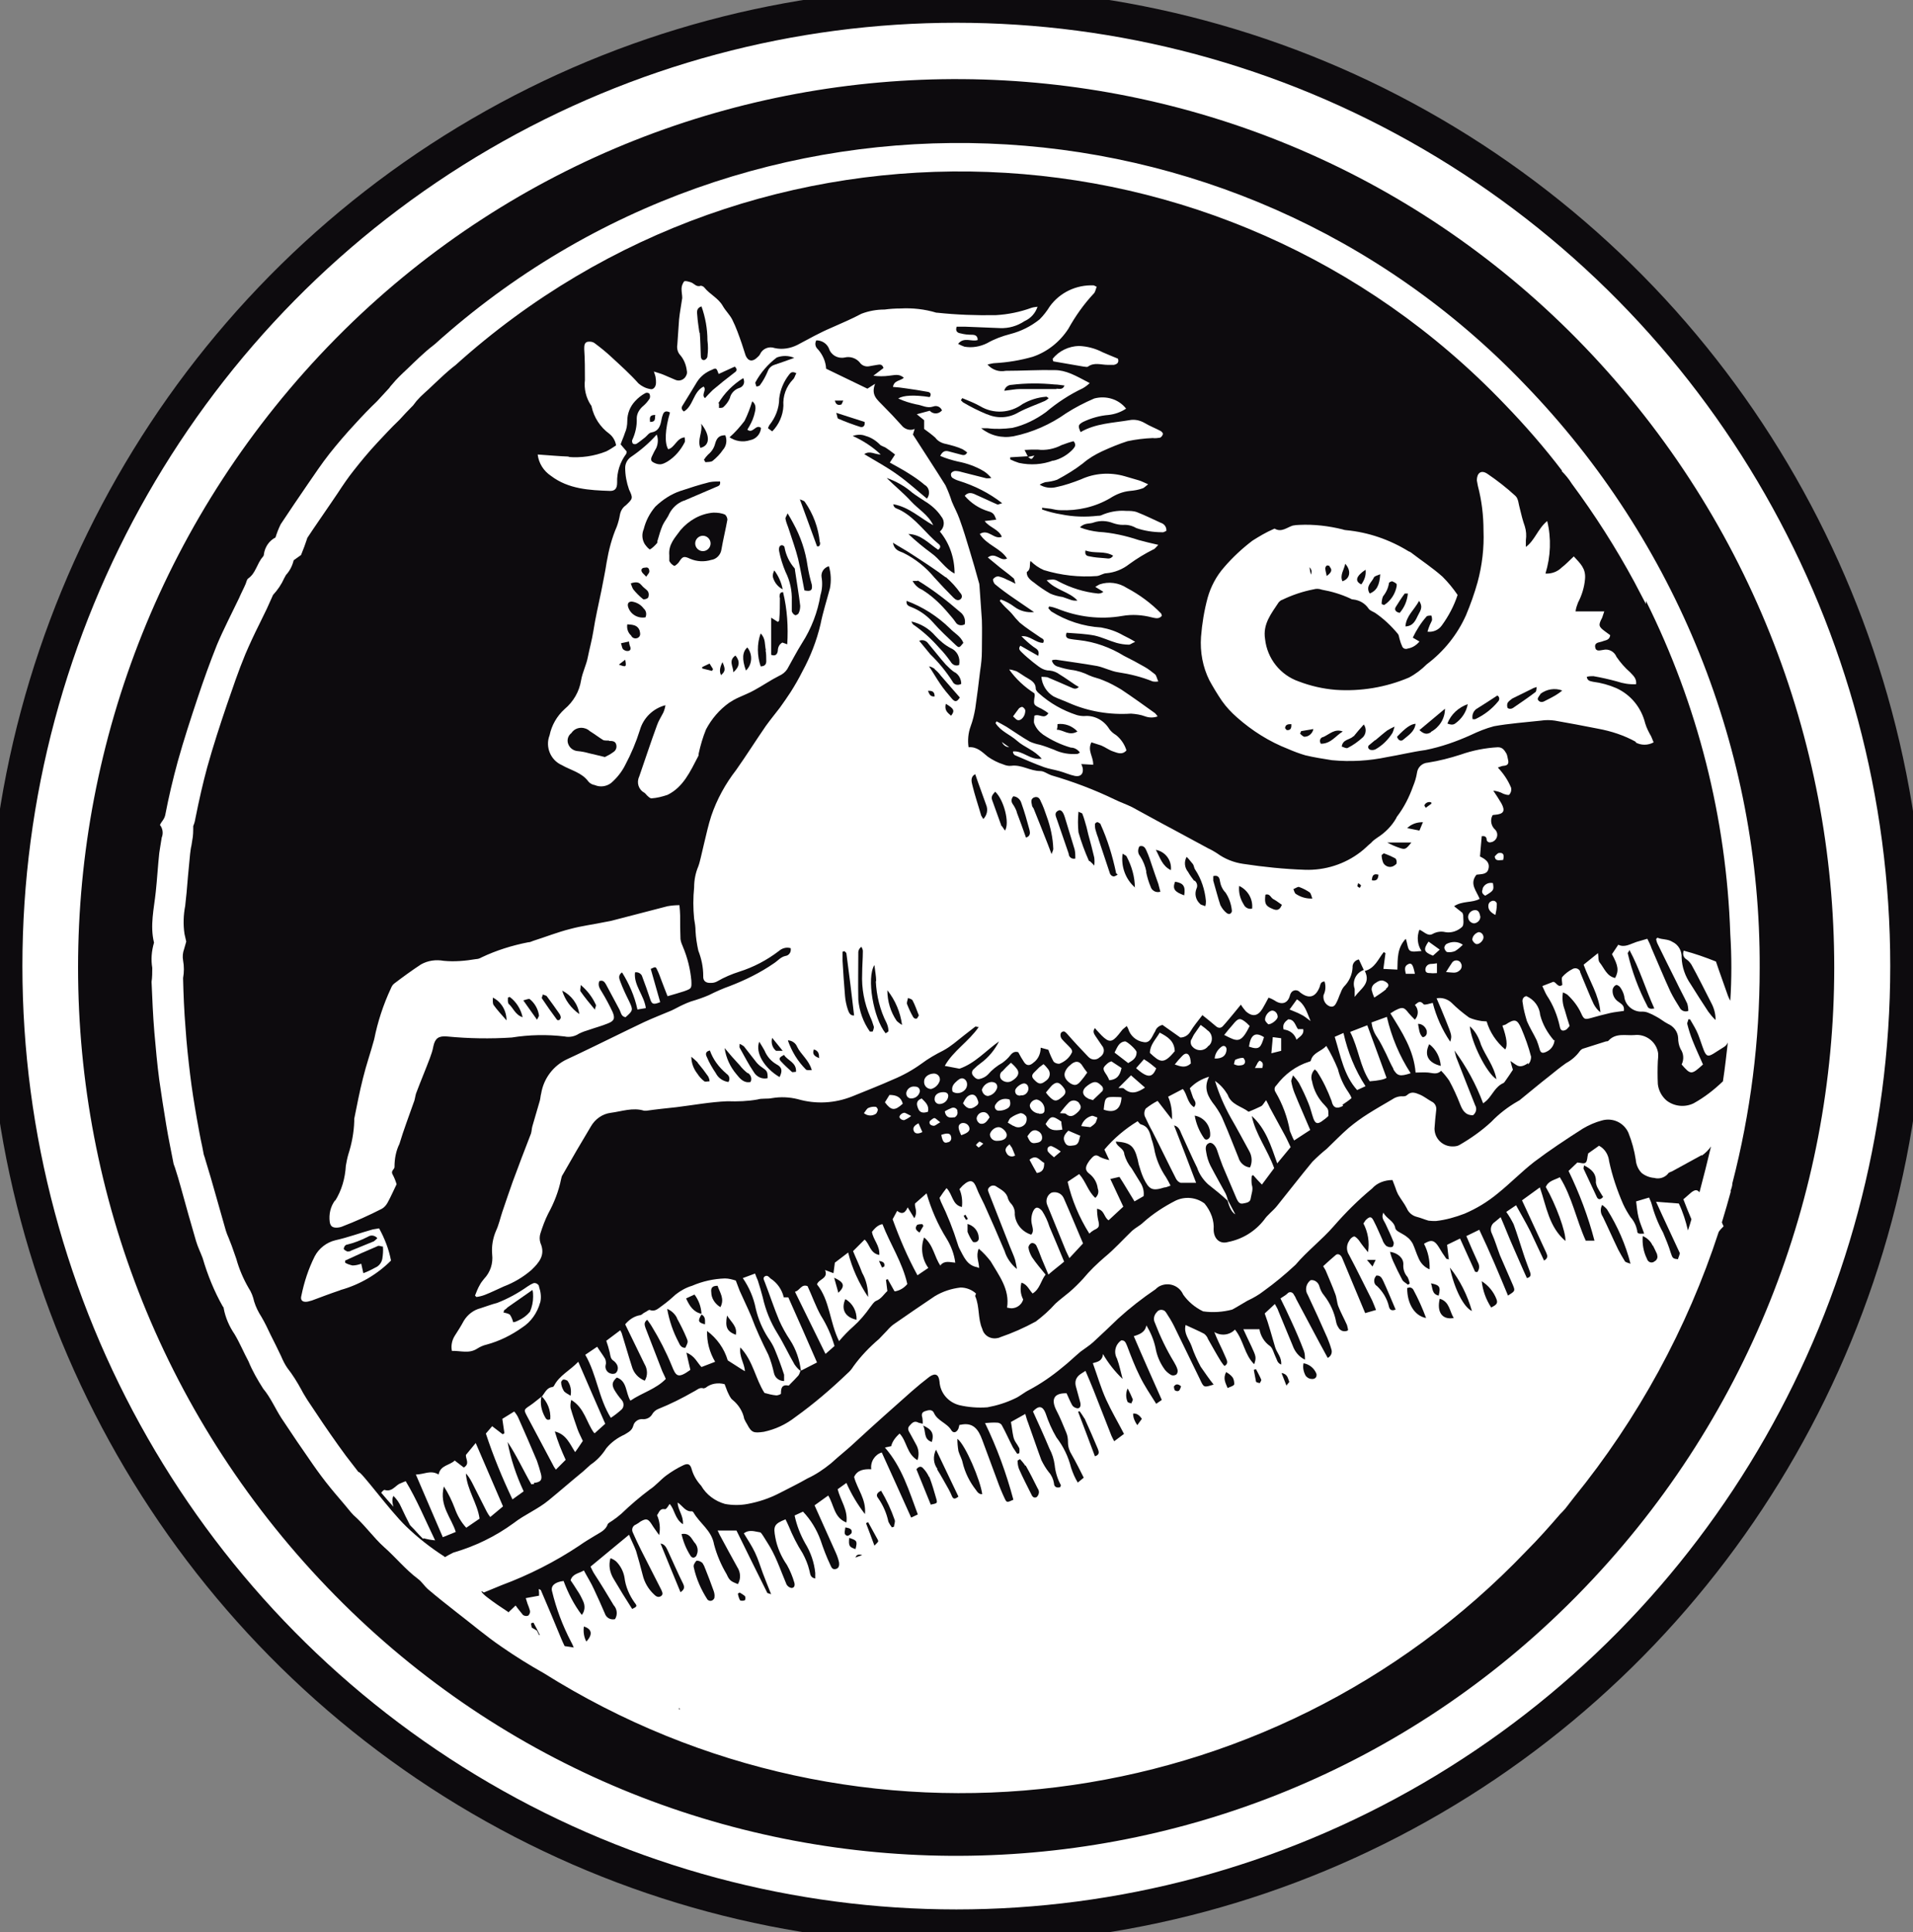 <?xml version="1.0" encoding="UTF-8"?>
<svg id="Laag_2" data-name="Laag 2" xmlns="http://www.w3.org/2000/svg" xmlns:xlink="http://www.w3.org/1999/xlink" viewBox="0 0 54.65 55.18">
  <rect x="0" y="0" width="54.65" height="55.18" fill="#808080" stroke="none"/>
  <defs>
    <style>
      .cls-1 {
        clip-path: url(#clippath);
      }

      .cls-2, .cls-3, .cls-4 {
        stroke-width: 0px;
      }

      .cls-2, .cls-5 {
        fill: none;
      }

      .cls-3 {
        fill: #0d0b0e;
      }

      .cls-5 {
        stroke: #0d0b0e;
        stroke-miterlimit: 10;
      }

      .cls-4 {
        fill: #fff;
      }
    </style>
    <clipPath id="clippath">
      <rect class="cls-2" width="54.65" height="55.18"/>
    </clipPath>
  </defs>
  <g id="Laag_1-2" data-name="Laag 1">
    <g class="cls-1">
      <g id="Group_3" data-name="Group 3">
        <path id="Path_192" data-name="Path 192" class="cls-4" d="M54.5,27.59C54.5,12.43,42.33.15,27.32.15S.15,12.43.15,27.59s12.17,27.44,27.18,27.44,27.18-12.29,27.18-27.44"/>
        <ellipse id="Ellipse_2" data-name="Ellipse 2" class="cls-5" cx="27.32" cy="27.59" rx="27.18" ry="27.44"/>
        <path id="Path_193" data-name="Path 193" class="cls-3" d="M19.99,9.5c.02.22.02.44.03.66,0,.07.03.14.11.12.04-.02.08-.06.08-.11.02-.15.02-.3,0-.45,0-.33-.06-.66-.17-.97-.15.05-.13.16-.12.26.01.17.04.33.06.49"/>
        <path id="Path_194" data-name="Path 194" class="cls-3" d="M19.54,11.75c.27-.16.26-.56.56-.71.1.1-.08.23.04.33.07-.08.14-.15.22-.23.2-.17.4-.33.61-.49.06-.04.12-.09.02-.18l-.46.21c-.06-.17-.07-.18-.19-.12-.18.07-.33.19-.43.35-.13.22-.27.44-.41.67-.04.06-.04.12.05.18"/>
        <path id="Path_195" data-name="Path 195" class="cls-3" d="M34.87,25.86c.04.08.1.16.18.22.03.02.07.03.1.01.03-.02.05-.06.04-.1-.02-.18-.08-.35-.18-.5-.09-.09-.14-.21-.16-.33-.01-.08-.04-.18-.19-.14,0,.04,0,.08,0,.13.07.24.13.48.21.72"/>
        <path id="Path_196" data-name="Path 196" class="cls-3" d="M20.83,12.48c.17.12.39.16.6.09.17-.03.3-.18.31-.35-.15-.12-.23.18-.39.05.08-.13.15-.26.19-.4.03-.13.1-.29-.05-.41-.06.19-.13.38-.22.56-.13.17-.27.33-.43.47"/>
        <path id="Path_197" data-name="Path 197" class="cls-3" d="M35.77,25.95c.03-.27-.12-.53-.37-.65-.02.19.03.37.13.53.04.09.14.14.23.12"/>
        <path id="Path_198" data-name="Path 198" class="cls-3" d="M36.34,25.95c.11.05.21.07.28-.11-.09-.06-.16-.12-.24-.16-.08-.04-.1-.17-.23-.13-.03.25,0,.32.19.4"/>
        <path id="Path_199" data-name="Path 199" class="cls-3" d="M37.49,25.66c-.03-.08-.04-.14-.07-.17-.1-.07-.2-.12-.31-.16-.04-.01-.1.04-.16.06.02.05.03.11.07.14.14.09.3.14.47.13"/>
        <path id="Path_200" data-name="Path 200" class="cls-3" d="M18.72,11.85c-.17,0-.16.08-.15.2.18,0,.13-.11.15-.2"/>
        <path id="Path_201" data-name="Path 201" class="cls-3" d="M30.21,20.68c0,.06,0,.1-.02.16.19,0,.35.19.59.05-.15-.16-.36-.24-.58-.21"/>
        <path id="Path_202" data-name="Path 202" class="cls-3" d="M21.71,11c.09-.12.16-.25.22-.39.03-.09.1-.16.19-.19.18-.06.35-.12.57-.2-.16-.07-.34-.07-.5-.01-.25.19-.46.43-.61.71-.01.02.02.08.03.12.03-.01.08-.01.1-.04"/>
        <path id="Path_203" data-name="Path 203" class="cls-3" d="M22.28,17.07c0,.21,0,.43-.02.64,0,.02-.02.04-.04.05l-.19-.12v1.06c.1.04.17.01.19-.11,0-.1.04-.19.13-.24l.14.05c.03-.5,0-1-.12-1.49-.1,0-.1.08-.1.15"/>
        <path id="Path_204" data-name="Path 204" class="cls-3" d="M21.31,19.15c.18-.17.2-.46.04-.66-.14.12-.16.33-.04.66"/>
        <path id="Path_205" data-name="Path 205" class="cls-3" d="M21.88,18.57c-.04-.16,0-.33-.15-.48-.11.3-.1.64,0,.94.12,0,.17-.06.16-.18,0-.09,0-.19-.02-.28"/>
        <path id="Path_206" data-name="Path 206" class="cls-3" d="M20.95,19.2c.18-.16.2-.31.06-.48-.21.15-.06.31-.06.48"/>
        <path id="Path_207" data-name="Path 207" class="cls-3" d="M20.72,14.7c-.11-.05-.22-.06-.34-.06-.37.03-.7.22-.94.5-.15.21-.35.4-.32.72,0,.05,0,.11,0,.16.03.06.08.11.14.14.02.01.1-.06.13-.1.11-.17.14-.19.33-.1.19.08.4.09.6.03.15-.02.27-.15.29-.3.05-.29.12-.57.17-.85,0-.04-.03-.12-.06-.13M20.08,15.74c-.12,0-.22-.1-.22-.22,0-.12.1-.22.22-.22s.22.1.22.22-.1.22-.22.22h0"/>
        <path id="Path_208" data-name="Path 208" class="cls-3" d="M38.84,25.36s.04-.05.04-.07-.04-.04-.08-.07c-.01.05-.03.08-.02.09.01.02.04.03.07.05"/>
        <path id="Path_209" data-name="Path 209" class="cls-3" d="M22.36,16.83c-.04-.2-.12-.38-.24-.54-.03.06-.05.12-.04.19.04.15.14.28.28.35"/>
        <path id="Path_210" data-name="Path 210" class="cls-3" d="M22.55,10.69c-.16.2-.26.44-.29.69,0,.28-.11.55-.28.76-.02.03-.03.06-.04.09l.12.09c.19-.19.31-.46.32-.73-.02-.28.08-.55.27-.75.05-.04.06-.12.1-.18-.09-.05-.15-.04-.2.03"/>
        <path id="Path_211" data-name="Path 211" class="cls-3" d="M22.5,14.66c-.03.08-.07.12-.06.16.02.11.07.21.1.31.09.28.19.55.26.83.07.3.12.6.18.9.18.04.24,0,.21-.17-.05-.17-.09-.35-.12-.53-.06-.43-.2-.84-.41-1.22-.04-.08-.09-.16-.16-.28"/>
        <path id="Path_212" data-name="Path 212" class="cls-3" d="M23.42,15.49c-.04-.42-.19-.82-.43-1.16-.02-.03-.07-.04-.14-.07.17.46.33.9.49,1.34.07.02.09-.03.09-.11"/>
        <path id="Path_213" data-name="Path 213" class="cls-3" d="M22.71,16.27s0-.03-.01-.04c-.15-.17-.25-.38-.29-.61,0-.02-.05-.05-.07-.05-.03,0-.06.02-.07.04-.02.04-.02.09-.01.14.04.2.1.39.18.58.13.26.19.54.18.83,0,.1,0,.2,0,.3.02.05.05.09.1.11.03,0,.09-.03.1-.07.03-.06.04-.13.04-.2-.04-.34-.1-.68-.15-1.02"/>
        <path id="Path_214" data-name="Path 214" class="cls-3" d="M20.54,11.52s0,.08,0,.13c.04,0,.1,0,.12-.02.08-.07.15-.16.19-.26.03-.14.14-.25.27-.29.1-.03.16-.13.13-.23,0-.02-.01-.03-.02-.05-.29.18-.54.43-.71.72"/>
        <path id="Path_215" data-name="Path 215" class="cls-3" d="M47.21,35.57c-.05-.12-.16-.22-.28-.27-.02.22.02.45.12.65.02.07.09.12.16.1.01,0,.03,0,.04-.02.08-.03.12-.12.09-.19,0,0,0-.01,0-.02-.04-.09-.08-.17-.12-.25"/>
        <path id="Path_216" data-name="Path 216" class="cls-3" d="M20.75,30.66c-.21-.18-.38-.4-.47-.66-.14.03-.12.12-.09.18.07.17.16.32.26.47.07.14.21.23.36.25.05-.08.03-.18-.05-.23,0,0,0,0,0,0"/>
        <path id="Path_217" data-name="Path 217" class="cls-3" d="M22.17,30.01s.09,0,.19,0l-.3-.37c-.04.13,0,.28.11.37"/>
        <path id="Path_218" data-name="Path 218" class="cls-3" d="M19.93,30.34c-.06-.06-.12-.11-.18-.16,0,.17.06.34.17.48.05.08.12.16.2.22.03.02.1,0,.15,0,0-.05-.02-.1-.04-.14-.09-.13-.19-.26-.3-.39"/>
        <path id="Path_219" data-name="Path 219" class="cls-3" d="M45.77,34.41c-.06.11-.05.24.02.34.15.31.29.63.44.94.06.11.12.22.19.33.02.03.08.04.16.07-.14-.55-.37-1.07-.67-1.55-.04-.05-.09-.09-.14-.13"/>
        <path id="Path_220" data-name="Path 220" class="cls-3" d="M48.61,32.99c-.28.15-.56.31-.84.46-.04.02-.1.03-.12.07-.09.11-.25.16-.39.12-.13-.01-.26-.06-.36-.14-.1-.1-.16-.24-.17-.38-.04-.26-.11-.52-.21-.77-.13-.29-.45-.44-.76-.35-.19.05-.37.13-.54.23-.47.3-.94.61-1.39.95-.36.28-.68.61-1.04.9-.29.24-.6.43-.95.58-.26.1-.54.18-.82.21-.07,0-.14,0-.21-.01-.11-.03-.22-.08-.34-.11-.12-.03-.23-.12-.28-.24-.07-.14-.17-.26-.25-.4-.03-.06-.06-.13-.08-.2-.03-.07-.05-.14-.08-.21-.22,0-.44.08-.58.24-.4.33-.76.69-1.1,1.08-.34.39-.76.71-1.09,1.1-.29.27-.59.52-.91.75-.14.11-.3.2-.47.28-.14.08-.28.17-.43.25-.27.07-.55.09-.83.05-.23-.11-.43-.28-.57-.48-.11-.25-.4-.36-.65-.25-.05.02-.1.06-.14.1-.37.25-.73.53-1.06.83-.24.23-.48.46-.72.68-.11.1-.24.18-.36.27-.18.15-.34.31-.52.45-.3.25-.62.47-.96.65-.14.07-.26.18-.4.24-.25.12-.51.2-.78.25-.27.02-.54,0-.8-.06-.32-.08-.55-.35-.57-.67-.02-.21-.12-.26-.29-.14-.17.13-.34.27-.5.41-.53.47-1.05.93-1.57,1.41-.24.23-.5.43-.74.65-.21.17-.43.32-.67.43-.26.15-.53.28-.8.42-.29.15-.59.25-.91.31-.21.04-.44.04-.65,0-.28-.08-.53-.26-.68-.52-.12-.13-.22-.29-.27-.47-.04-.15-.11-.18-.25-.11-.17.08-.33.18-.48.29-.16.12-.3.29-.47.4-.28.21-.55.44-.81.69-.08.07-.17.14-.26.2-.04.03-.11.06-.13.1-.06.18-.23.24-.37.33-.15.09-.3.18-.44.28-.69.46-1.44.84-2.22,1.13-.17.07-.34.14-.51.21-.11-.09-.08,0,.09.13.18.14.4.29.63.44h-.02s.21-.2.21-.2c.06.09.14.18.21.27.04.03.1.04.15.02.04-.04.06-.09.05-.14-.02-.07-.04-.13-.07-.2-.02-.05-.03-.11-.05-.16l.38-.07c0-.08,0-.13-.01-.19.02.01.05.02.06.03.2.46.39.92.58,1.38.03.07.06.14.1.22l.26.04c-.03-.07-.05-.12-.08-.17-.24-.46-.42-.94-.54-1.44-.04-.15.08-.26.33-.29.13.35.3.68.52.97.09-.11.1-.26.04-.39-.05-.11-.1-.21-.17-.31-.06-.1-.13-.2-.19-.29.06-.19.23-.19.38-.28.1.19.21.36.29.54.11.23.21.46.31.69.04.12.16.19.29.16.08-.13.06-.29-.04-.4-.18-.3-.36-.6-.55-.89-.04-.06-.07-.13-.11-.21l1.1-.91c.06.15.14.3.2.46.07.23.13.46.19.69.05.21.16.4.32.55.05.05.11.1.19.06.09-.05.05-.12.02-.19-.19-.38-.39-.76-.58-1.14-.08-.16-.16-.33-.23-.49-.04-.08-.02-.17.06-.22.01,0,.02-.01.04-.02.04-.02.08-.05.12-.08.16-.09.21-.08.31.07.06.1.13.19.22.32.04-.19.02-.39-.06-.57.06-.07.07-.2.23-.17.04,0,.09-.09.13-.15.15.16.14.42.38.58.02-.25-.15-.41-.15-.62.14.09.22.27.41.25.01,0,.03.02.04.03.18.32.52.51.59.92.08.3.2.58.36.85.08.18.12.2.32.28.09-.15.08-.34-.02-.49-.16-.29-.32-.58-.48-.88-.03-.05-.05-.11-.08-.16h.54c.3.61.59,1.2.88,1.78,0,.01.04.01.11.04-.09-.23-.17-.42-.24-.61s-.13-.39-.22-.58c-.09-.19-.21-.37-.32-.55.16-.12.31-.05.46-.03.03,0,.06.06.09.1.09.15.19.29.27.45.05.1.1.2.14.3.09.21.17.43.26.64.03.05.08.09.14.1.1,0,.1-.1.08-.16-.05-.17-.12-.34-.21-.5-.16-.23-.28-.5-.33-.78-.06-.32-.04-.39.29-.52.03.06.06.12.09.19.11.27.24.53.4.78.08.15.15.31.19.48.03.09.01.21.17.24,0-.05,0-.11,0-.16-.03-.3-.13-.59-.29-.85-.14-.25-.24-.51-.3-.79l.24-.11c.22.23.39.51.5.81.08.24.17.48.28.71.03.06.05.14.15.12.1-.02.11-.11.1-.19-.02-.09-.05-.18-.09-.27-.2-.45-.4-.89-.61-1.36l.39-.28c.17.27.16.63.52.77.05-.36-.17-.63-.25-.95l.25-.18c.14.32.32.62.53.89.04-.43-.22-.71-.31-1.06.09-.2.28-.23.49-.22-.03-.21.1-.42.3-.48.28.62.56,1.23.84,1.86l.19-.09c-.25-.67-.45-1.35-.94-1.91l.18-.04q.04-.18.24-.36c.21.22.2.58.51.76.05-.14.04-.3-.03-.43-.06-.11-.12-.22-.18-.33-.04-.07-.09-.14-.02-.22s.14-.16.26-.09c.04.01.08.02.12.03,0-.06,0-.11-.01-.17-.03-.09-.02-.16.08-.19.09-.03.2-.06.25.05.1.23.38.29.5.5.06.09.15.06.2-.05.01-.04.02-.07.03-.11.01,0,.02,0,.03,0,.36-.08.51.13.62.43.14.39.29.77.43,1.16.06.17.13.34.21.51.06.13.07.12.25.04-.2-.75-.47-1.49-.81-2.19.12-.01.25-.02.37-.01.05.01.1.04.12.09.11.2.2.41.31.62.04.06.08.12.12.18l.06-.02s.01-.09,0-.14c-.03-.06-.07-.12-.11-.18-.03-.05-.05-.1-.06-.15-.03-.13-.04-.26-.07-.42l.41-.23c.03.1.05.18.08.25.13.36.25.72.38,1.07.06.12.13.24.21.34.08.09.13.2.15.32,0,.11.09.14.18.11,0-.03.02-.05.02-.05-.1-.18-.16-.38-.18-.58-.02-.16-.07-.32-.15-.47-.15-.36-.31-.71-.47-1.06.16-.18.28-.16.36.05.08.24.18.47.31.69.2.26.34.55.42.87.05.15.11.29.19.42.06-.05.1-.08.17-.14-.11-.22-.22-.44-.34-.65-.07-.11-.11-.23-.11-.36,0-.09-.01-.19-.05-.28-.09-.22-.18-.44-.29-.65-.15-.31-.05-.48.3-.47.05.11.1.23.16.34.03.05.09.08.15.09.09,0,.1-.09.08-.17-.04-.15-.08-.29-.12-.44q-.07-.23.13-.37s.08-.05.14-.09c.08.19.16.37.23.55.17.43.34.87.51,1.3.02.05.05.1.08.16l.28-.21c-.17-.33-.36-.65-.51-.98-.15-.33-.25-.68-.38-1.04.14-.04.27-.06.29-.26.15.26.34.5.56.71-.05-.19-.09-.39-.16-.58-.1-.18-.05-.4.12-.52.11-.01.13.07.17.16.11.29.22.58.36.86.13.27.3.52.47.79l.16-.11c-.27-.61-.54-1.21-.8-1.82.15-.05.32-.1.36-.31.12.2.21.41.26.64.04.23.13.44.27.63.05.06.11.11.18.15.05.02.11.01.15-.02.03-.04.04-.08.03-.13-.02-.08-.06-.15-.1-.22-.22-.36-.4-.74-.55-1.13-.05-.1-.02-.22.06-.3.05-.07.14-.08.21-.04.02.01.03.03.05.05.08.12.16.25.23.39.25.51.49,1.01.74,1.52.11.24.11.24.39.15-.13-.16-.25-.34-.37-.51-.1-.19-.19-.38-.26-.59-.07-.19-.23-.36-.17-.6.19.09.36.16.53.25.05.04.09.09.11.15.12.21.24.43.37.64.03.04.06.09.1.13.11-.06.08-.14.05-.21-.07-.16-.14-.32-.22-.48-.04-.08-.07-.16-.12-.28.19.12.44.09.59-.07.25.31.27.72.55.99.06-.19.06-.21-.08-.51-.07-.15-.15-.31-.23-.49h.46c.03.19.14.37.3.48.08.06.11.21.16.31.04.07.04.17.16.22.02-.21-.12-.33-.17-.49s-.09-.32-.14-.48c-.05-.17-.1-.33-.16-.49l.29-.27c.04.08.08.13.1.2.14.33.27.66.41.99.06.17.18.32.35.4,0-.08,0-.17-.03-.25-.11-.29-.23-.57-.36-.85-.1-.22-.2-.43-.31-.65.09-.06.15-.09.2-.14.04-.05.12-.05.16,0,0,0,.02.02.02.03.03.04.05.08.07.13l.65,1.22.25.46c.1-.05.14-.16.1-.26-.03-.11-.07-.21-.11-.31-.18-.41-.37-.83-.56-1.23-.09-.14-.05-.32.08-.42.11-.02.22.06.25.17.03.1.07.19.14.27.17.22.29.48.34.75.01.05.03.11.06.15.04.09.14.14.24.11.01,0,.02-.01.04-.02,0-.05-.02-.1-.03-.15-.08-.18-.18-.36-.25-.54-.04-.11-.04-.24-.09-.36-.08-.22-.18-.44-.27-.66-.02-.04-.05-.08-.07-.12.12-.11.24-.22.36-.32.06-.05.14-.01.18.08.22.52.43,1.04.66,1.58l.31-.09c-.04-.1-.07-.18-.11-.27-.22-.43-.43-.87-.66-1.3-.08-.12-.08-.28,0-.4.03-.06.08-.11.14-.13.04,0,.1.06.14.11.08.12.17.23.26.34.05-.28,0-.57-.13-.82.02-.03.04-.06.06-.09.12-.12.17-.12.24.03.09.17.16.35.24.52.02.07.06.13.11.18.05.03.11.05.17.03.03,0,.06-.1.04-.14-.07-.18-.15-.35-.23-.52-.04-.09-.13-.17-.06-.32.09.18.3.23.34.44,0,.04.06.09.1.11.08.05.17.09.24.15.07.05.12.12.16.19.06.13.1.27.16.4.06.15.17.27.32.33.01-.25-.04-.5-.16-.73.21-.13.3-.1.42.09.07.12.14.23.22.34,0,0,.03,0,.07.02-.02-.14-.03-.27-.05-.42l.37-.18c.15.33.29.64.43.95,0,0,.03,0,.06.01.07-.08.07-.19.02-.28-.11-.24-.22-.49-.33-.75l.37-.18c.3.63.56,1.25.82,1.88.2-.13.21-.13.14-.3-.12-.28-.25-.57-.37-.85-.08-.21-.14-.42-.23-.62-.06-.11-.03-.26.08-.33l.17-.14c.13.3.24.59.37.88s.25.58.38.86c.13-.03.11-.11.09-.17-.07-.19-.14-.37-.2-.56-.09-.27-.17-.54-.27-.81-.06-.12-.13-.24-.21-.35l.28-.19c.13.24.28.49.41.75.13.27.25.54.39.83.12-.07.1-.14.06-.23-.14-.31-.29-.62-.43-.93-.08-.18-.17-.36-.26-.56l.51-.37c.19.55.26,1.13.73,1.53.02-.25-.28-1.06-.56-1.54.07-.18.25-.2.4-.28.35.56.47,1.21.74,1.81h.25c-.18-.69-.43-1.35-.74-1.99.08-.08.17-.16.25-.24.08,0,.19.05.24,0s.04-.15.07-.26l.31-.22c.17.09.27.26.29.45.09.42.23.83.4,1.22.06.13.13.25.21.37.1.11.16.24.19.38,0,.09.03.1.2.09-.05-.15-.12-.3-.16-.46s-.05-.31-.07-.46l.37-.11s.04.09.06.14c.08.3.19.59.34.86.08.19.16.38.22.58.05.15.06.17.21.18,0,0,0-.01,0-.02.02-.05.04-.1.05-.15-.22-.48-.45-.96-.68-1.47l.65.05c.12.25.2.51.26.77.04-.11.07-.22.1-.32-.08-.19-.16-.38-.23-.57.09-.08.16-.14.23-.2.11-.08.16-.08.23,0,.12-.45.23-.89.33-1.31-.07.1-.16.19-.26.26"/>
        <path id="Path_221" data-name="Path 221" class="cls-3" d="M40.88,36.65c.05.13.02.31.22.35.06-.25.03-.3-.22-.35"/>
        <path id="Path_222" data-name="Path 222" class="cls-3" d="M41.13,37.09c-.09.38.07.61.4.55-.12-.19-.12-.47-.4-.55"/>
        <path id="Path_223" data-name="Path 223" class="cls-3" d="M42.05,37.44c-.13-.45-.34-.88-.63-1.24.13.62.4,1.14.63,1.24"/>
        <path id="Path_224" data-name="Path 224" class="cls-3" d="M45.8,34.19c-.05-.08-.1-.16-.15-.25-.03-.05-.05-.11-.06-.17.02-.25-.12-.38-.34-.49,0,.05-.02.08-.01.1.13.27.25.54.38.81.03.06.09.09.17,0"/>
        <path id="Path_225" data-name="Path 225" class="cls-3" d="M42.33,36.59c.03.27.12.52.27.75.11-.06.21-.1.15-.24-.08-.21-.23-.39-.42-.51"/>
        <path id="Path_226" data-name="Path 226" class="cls-3" d="M21.78,30.49c-.06-.04-.12-.09-.17-.15-.12-.15-.24-.31-.36-.46-.04-.03-.08-.05-.12-.07,0,.05-.01.09,0,.11.13.23.25.47.4.69.08.14.24.22.4.18,0-.19-.02-.21-.15-.3"/>
        <path id="Path_227" data-name="Path 227" class="cls-3" d="M40.65,23.48c-.17,0-.33.05-.45.17l.35.07.1-.24"/>
        <path id="Path_228" data-name="Path 228" class="cls-3" d="M40.89,22.96s0-.03,0-.04c0,0-.01-.01-.02-.01-.07-.02-.15.02-.18.09,0,0,0,0,0,0,0,.01.03.05.04.07.05-.04.1-.07.15-.11"/>
        <path id="Path_229" data-name="Path 229" class="cls-3" d="M40.32,24.06h-.69c.11.06.22.11.34.15.17.06.19.05.35-.15"/>
        <path id="Path_230" data-name="Path 230" class="cls-3" d="M39.89,24.68c.02-.05.01-.12-.02-.16-.11-.06-.22-.11-.34-.15l-.06.05c0,.08.02.16.05.23.07.11.21.14.31.07.02-.01.04-.03.06-.05"/>
        <path id="Path_231" data-name="Path 231" class="cls-3" d="M23.25,29.97c-.06.15.04.2.15.25,0-.11-.01-.21-.15-.25"/>
        <path id="Path_232" data-name="Path 232" class="cls-3" d="M22.51,29.72c.11.31.28.59.51.82.02.03.09.02.17.02-.08-.29-.31-.44-.42-.67-.04-.1-.14-.17-.25-.18"/>
        <path id="Path_233" data-name="Path 233" class="cls-3" d="M39.38,24.98c-.14-.04-.18.02-.19.16.15.03.18-.05.19-.16"/>
        <path id="Path_234" data-name="Path 234" class="cls-3" d="M22.19,30.4c-.16-.09-.28-.23-.35-.4-.05-.09-.1-.17-.15-.25-.12.31.14.75.58,1.01.09-.18.07-.28-.08-.36"/>
        <path id="Path_235" data-name="Path 235" class="cls-3" d="M22.41,30.12c-.14.07-.17.11-.11.18.1.11.21.21.32.31.02.02.07,0,.12,0,.02-.27-.24-.32-.34-.48"/>
        <path id="Path_236" data-name="Path 236" class="cls-3" d="M21.36,30.65c-.09-.07-.16-.14-.23-.23-.15-.16-.29-.32-.43-.49.04.28.16.54.34.75.09.11.2.26.4.22.05-.09.01-.21-.08-.26"/>
        <path id="Path_237" data-name="Path 237" class="cls-3" d="M19.54,14.3c.3-.13.61-.26.91-.39.07-.03.14-.04.12-.16-.1,0-.2,0-.3.02-.28.07-.56.16-.83.25-.27.09-.51.25-.72.45-.16.19-.27.4-.33.64-.06.14-.05.3.03.43.04.06.13.16.15.15.08-.05.14-.11.2-.18.02-.02,0-.06.02-.09.04-.14.08-.28.14-.42.05-.11.14-.21.19-.33.09-.17.23-.3.41-.37"/>
        <path id="Path_238" data-name="Path 238" class="cls-3" d="M25.62,29.16s.09.08.15.11c-.05-.36-.19-.7-.42-.99,0,.31.09.62.27.88"/>
        <path id="Path_239" data-name="Path 239" class="cls-3" d="M25.94,28.5c-.01.06-.04.12-.03.17.05.13.11.26.18.38.02.03.06.05.09.04.03,0,.04-.05.07-.09-.06-.15-.11-.3-.18-.43-.02-.04-.09-.05-.13-.07"/>
        <path id="Path_240" data-name="Path 240" class="cls-3" d="M24.86,29.04c-.17-.39-.25-.81-.23-1.24,0-.21.02-.42.02-.64,0-.04-.02-.08-.04-.12-.05.03-.08.08-.09.14,0,.46-.01.92,0,1.37.03.33.14.64.33.91h.08s.05-.11.03-.15c-.03-.1-.06-.19-.11-.29"/>
        <path id="Path_241" data-name="Path 241" class="cls-3" d="M25.03,28.02c0-.14-.03-.28-.05-.46-.23.36-.03,1.52.32,1.95.03-.02.09-.05.08-.07,0-.08-.02-.15-.05-.22-.19-.37-.29-.78-.31-1.2"/>
        <path id="Path_242" data-name="Path 242" class="cls-3" d="M26.08,17.83c.28.19.53.42.75.67.12.12.23.26.33.4.05.09.15.13.24.09.04-.2-.05-.4-.24-.48-.17-.09-.31-.21-.44-.35-.18-.21-.42-.35-.68-.41.01.03.02.06.04.07"/>
        <path id="Path_243" data-name="Path 243" class="cls-3" d="M27.27,19.2c-.09-.06-.17-.14-.25-.22-.17-.19-.33-.4-.5-.6-.06-.09-.17-.12-.26-.08l.32.39c.24.23.45.49.63.77.04.09.14.12.23.08,0,0,.01,0,.02-.01,0-.14-.07-.26-.18-.33"/>
        <path id="Path_244" data-name="Path 244" class="cls-3" d="M33.83,25.57c.04-.26-.02-.35-.26-.39-.08.2-.02.29.26.39"/>
        <path id="Path_245" data-name="Path 245" class="cls-3" d="M24.14,27.16l-.07.02c0,.09,0,.17,0,.26.02.33.04.66.07,1,.01.13.04.27.08.39.03.08.06.18.18.17-.07-.6-.14-1.18-.22-1.77,0-.02-.03-.04-.05-.06"/>
        <path id="Path_246" data-name="Path 246" class="cls-3" d="M26.7,19.1c-.05-.03-.1-.06-.16-.07.12.18.21.34.32.5.1.15.22.29.34.43.09.1.14.08.22-.04-.18-.21-.36-.41-.54-.62-.05-.07-.11-.13-.18-.19"/>
        <path id="Path_247" data-name="Path 247" class="cls-3" d="M26.51,19.73c.04.09.06.17.19.16,0-.13-.06-.17-.19-.16"/>
        <path id="Path_248" data-name="Path 248" class="cls-3" d="M27.02,20.1c-.05.19.06.26.15.34.11-.14.09-.2-.15-.34"/>
        <path id="Path_249" data-name="Path 249" class="cls-3" d="M31.13,24.59s.07.06.13.13c.01-.08.01-.16,0-.23-.05-.22-.11-.44-.17-.66-.02-.07-.03-.14-.05-.21-.04-.13-.07-.26-.12-.38,0-.02-.06-.03-.11-.06-.02.2-.02.4,0,.59.08.28.18.55.3.82"/>
        <path id="Path_250" data-name="Path 250" class="cls-3" d="M31.38,23.96c.11.33.22.66.33.99.02.04.05.07.1.08.04,0,.08-.03.12-.05l-.05-.05s0-.02,0-.02c-.1-.47-.24-.93-.44-1.37,0,0,0-.02-.01-.02-.03-.01-.05-.04-.08-.04s-.06.03-.07.05c0,.06,0,.12.02.18.02.08.05.16.08.24"/>
        <path id="Path_251" data-name="Path 251" class="cls-3" d="M28.03,23.29s.04.07.06.1c.11-.11.14-.27.08-.41-.1-.29-.21-.57-.31-.87-.14.07-.11.21-.08.32.07.29.17.58.25.86"/>
        <path id="Path_252" data-name="Path 252" class="cls-3" d="M32.42,25.35c0-.31-.09-.61-.23-.88-.01-.04-.08-.06-.12-.09-.05.36.08.73.36.97"/>
        <path id="Path_253" data-name="Path 253" class="cls-3" d="M33.45,24.85c.03-.28-.16-.53-.43-.58.12.22.18.46.43.58"/>
        <path id="Path_254" data-name="Path 254" class="cls-3" d="M32.74,24.89c.03.15.07.29.13.43.03.11.15.18.26.15,0,0,.01,0,.02,0-.02-.08-.04-.16-.06-.23-.06-.16-.11-.32-.17-.49-.05-.15-.1-.31-.17-.46-.03-.07-.08-.16-.2-.12-.05.09-.05.2.02.28.09.14.15.29.18.45"/>
        <path id="Path_255" data-name="Path 255" class="cls-3" d="M26.21,16.59s-.08,0-.14,0c.06.11.15.2.27.25.26.16.49.37.69.6.09.11.19.21.27.33.05.09.17.11.26.06.03-.13-.02-.27-.13-.35-.38-.33-.78-.64-1.21-.9"/>
        <path id="Path_256" data-name="Path 256" class="cls-3" d="M30.53,24.39c.01.09.09.15.18.13,0,0,0,0,.01,0,0-.09,0-.17-.02-.26-.09-.31-.19-.61-.28-.92-.05-.16-.11-.23-.19-.19-.13.07-.06.17-.03.27.11.32.22.64.33.96"/>
        <path id="Path_257" data-name="Path 257" class="cls-3" d="M28.62,23.59s.06.09.09.13c.14-.21-.03-.88-.28-1.11-.07.08-.12.13-.09.23.09.25.18.5.27.75"/>
        <path id="Path_258" data-name="Path 258" class="cls-3" d="M29.04,23.18c.09.24.18.48.27.74.13-.04.12-.14.1-.22-.07-.26-.14-.51-.23-.76-.03-.11-.12-.19-.23-.2-.06.06-.07.15-.02.22.05.07.09.15.12.23"/>
        <path id="Path_259" data-name="Path 259" class="cls-3" d="M29.52,23.07c.14.34.27.68.41,1.03.03.08.06.16.11.29.02-.05.04-.09.05-.14-.01-.32-.08-.64-.19-.94-.05-.15-.1-.29-.17-.43-.03-.08-.08-.14-.18-.11-.11.04-.09.13-.07.22,0,.03.02.06.04.09"/>
        <path id="Path_260" data-name="Path 260" class="cls-3" d="M20.6,19.28c.12-.11.13-.16.04-.37q-.12.23-.04.37"/>
        <path id="Path_261" data-name="Path 261" class="cls-3" d="M18.33,16.72c-.07-.1-.16-.11-.31-.06.02.06.04.12.07.17.08.1.18.2.28.28.03.02.13-.01.15-.05.02-.06.02-.12-.01-.17-.05-.07-.14-.11-.18-.18"/>
        <path id="Path_262" data-name="Path 262" class="cls-3" d="M18.05,17.18c-.09,0-.13.05-.11.14.06.22.28.35.5.31.04-.09.02-.19-.05-.25-.08-.11-.2-.18-.34-.2"/>
        <path id="Path_263" data-name="Path 263" class="cls-3" d="M27.02,16.49c-.32-.24-.66-.46-1-.68-.15-.1-.32-.19-.51-.31.04.22.19.24.3.29.34.17.64.41.88.7.18.2.36.39.55.58.06.06.12.09.19.05.07-.05.06-.13,0-.19-.12-.17-.26-.32-.41-.45"/>
        <path id="Path_264" data-name="Path 264" class="cls-3" d="M18.44,16.21c-.06,0-.14.02-.11.11.02.05.07.08.13.15.05-.07.09-.11.09-.15,0-.07-.03-.13-.11-.11"/>
        <path id="Path_265" data-name="Path 265" class="cls-3" d="M17.92,17.83c-.02.12.02.24.11.32.03.07.11.1.18.07,0,0,.01,0,.02-.01.08-.05.06-.13.04-.21-.06-.15-.19-.16-.35-.17"/>
        <path id="Path_266" data-name="Path 266" class="cls-3" d="M17.97,18.32l-.23.05c.03.09.03.15.07.18.04.03.09.05.14.04.06-.01.08-.06.05-.13-.02-.05-.03-.1-.03-.15"/>
        <path id="Path_267" data-name="Path 267" class="cls-3" d="M20.06,19.05s0,.03,0,.04l.28.07s.02-.03.03-.05c-.03-.05-.06-.1-.1-.16l-.21.1"/>
        <path id="Path_268" data-name="Path 268" class="cls-3" d="M20.15,13.2c.07-.01.16,0,.21-.04.11-.09.21-.19.29-.31.1-.11.13-.27.07-.42-.16,0-.24.06-.29.24-.03.12-.1.23-.2.31-.05.05-.09.1-.12.15.01.02.03.04.04.07"/>
        <path id="Path_269" data-name="Path 269" class="cls-3" d="M40.2,36.79c0,.44.21.79.54.85-.1-.27-.22-.54-.36-.8-.03-.06-.1-.09-.16-.06,0,0-.01,0-.02,0"/>
        <path id="Path_270" data-name="Path 270" class="cls-3" d="M20.01,12.79c.27-.06.29-.35.02-.69.05.25-.12.46-.02.69"/>
        <path id="Path_271" data-name="Path 271" class="cls-3" d="M17.68,18.98c.21.08.22.07.18-.14l-.18.14"/>
        <path id="Path_272" data-name="Path 272" class="cls-3" d="M31.13,15.89c.14.03.28.04.42.05.08,0,.17.05.25-.07-.25-.15-.53-.05-.79-.15-.03.14.05.16.12.17"/>
        <path id="Path_273" data-name="Path 273" class="cls-3" d="M24.04,11.55s.03-.06.05-.11h-.24c.03.13.11.14.19.11"/>
        <path id="Path_274" data-name="Path 274" class="cls-3" d="M23.93,11.95c.21.09.42.17.64.24.06.02.15,0,.13-.14l-.81-.26c.03.09.03.15.05.16"/>
        <path id="Path_275" data-name="Path 275" class="cls-3" d="M26.05,14.06c-.21-.18-.46-.32-.72-.41.23.23.48.43.69.66s.5.39.64.69c-.38-.21-.69-.52-1.14-.6,0,.04.02.07.05.1.05.03.12.05.17.08.43.23.7.65,1.08.96.06.05.05.11-.02.16-.27-.18-.49-.44-.85-.45.21.2.43.38.66.55.24.17.39.44.66.58,0-.44-.14-.86-.42-1.2.13-.11.15-.3.04-.43,0,0,0,0,0,0-.12-.18-.28-.32-.46-.43-.12-.08-.25-.16-.37-.25"/>
        <path id="Path_276" data-name="Path 276" class="cls-3" d="M24.36,12.45c.29.13.57.31.8.53-.17,0-.31-.12-.47-.01.33.2.65.37.94.58.3.21.57.46.85.69.09-.11.08-.28-.03-.37,0,0-.01-.01-.02-.01-.14-.12-.28-.22-.44-.32-.18-.12-.38-.22-.57-.33l.15-.23c-.09-.07-.17-.13-.26-.19-.06-.04-.14-.05-.18-.1-.11-.11-.25-.2-.4-.24-.12-.05-.25-.04-.37,0"/>
        <path id="Path_277" data-name="Path 277" class="cls-3" d="M17.4,21.15c-.05,0-.11,0-.16-.01-.13-.08-.26-.18-.39-.26-.14-.13-.37-.13-.5.02,0,0-.02.02-.02.03-.1.07-.14.2-.1.31.04.12.15.2.27.21.11.01.22.03.32.06.14.03.29.07.46.11.08-.04.16-.08.24-.14.08-.05.11-.14.08-.23-.03-.09-.12-.09-.2-.09"/>
        <path id="Path_278" data-name="Path 278" class="cls-3" d="M28.2,11.83c.29.13.62.11.89-.05.24-.13.51-.22.76-.33.04-.02.08-.05.11-.08-.04-.02-.06-.05-.08-.04-.24.02-.46.09-.67.21-.35.26-.83.29-1.21.06-.16-.09-.34-.16-.51-.23l-.04.06s.04.04.06.06c.22.13.44.24.68.34"/>
        <path id="Path_279" data-name="Path 279" class="cls-3" d="M34.13,25.15c.07.06.09.15.05.23-.06.15-.02.32.1.43.03.04.1.04.15.07.02-.05.02-.1.02-.15-.03-.32-.13-.63-.31-.9-.03-.04-.03-.11-.06-.15-.06-.07-.11-.14-.18-.21-.08.14-.06.31.04.43.05.09.11.17.17.25"/>
        <path id="Path_280" data-name="Path 280" class="cls-3" d="M30.18,11.1c.08,0,.18.04.23-.09-.1-.01-.19-.03-.28-.03-.41-.04-.82-.04-1.23.01-.1,0-.19.07-.21.17.18-.02.32-.05.45-.05.35,0,.69,0,1.04,0"/>
        <path id="Path_281" data-name="Path 281" class="cls-3" d="M30.08,13.16c.22-.05.42-.17.57-.33.05-.06.11-.12.02-.23-.12.03-.23.07-.34.11-.21.11-.45.16-.69.13-.12,0-.25,0-.37.01l.09.18-.5.03s0,.04,0,.06c.08.04.16.07.25.1.33.07.67.05.98-.07M29.55,13.01c-.08.12-.08.12-.18.04l.18-.04"/>
        <path id="Path_282" data-name="Path 282" class="cls-3" d="M27.13,17.94c-.35-.34-.77-.61-1.23-.78-.02.12.06.15.14.18.23.09.44.24.61.43.2.23.42.43.64.64.11.1.11.1.23-.05-.07-.19-.26-.28-.39-.42"/>
        <path id="Path_283" data-name="Path 283" class="cls-3" d="M19.07,44.27c-.04-.08-.08-.17-.2-.19.19.47.38.93.57,1.39.09-.06.13-.12.08-.23-.16-.32-.3-.65-.45-.97"/>
        <path id="Path_284" data-name="Path 284" class="cls-3" d="M34.13,31.86c.04.23.13.45.27.65.05.07.14.03.17-.06.03-.28-.16-.54-.44-.59"/>
        <path id="Path_285" data-name="Path 285" class="cls-3" d="M17.84,45.05c-.03-.17-.11-.33-.24-.46-.05-.04-.1-.07-.16-.09-.06.2-.02.41.09.59.17.29.35.58.53.86.14-.07.15-.08.07-.18-.15-.21-.26-.46-.29-.72"/>
        <path id="Path_286" data-name="Path 286" class="cls-3" d="M19.4,48.78s0,.02,0,.04c0,0,.01,0,.02,0,0-.01,0-.03-.01-.04h-.01"/>
        <path id="Path_287" data-name="Path 287" class="cls-3" d="M19.9,44.41c.06-.12.03-.27-.07-.37-.08-.11-.14-.27-.36-.23.05.22.13.42.25.61.05.09.13.08.18,0"/>
        <path id="Path_288" data-name="Path 288" class="cls-3" d="M27.58,34.69s-.03.02-.05.03c.02.04.04.08.07.12l.05-.03-.07-.12"/>
        <path id="Path_289" data-name="Path 289" class="cls-3" d="M27.64,34.96c0,.07,0,.15,0,.22.04.1.09.2.15.28.01.02.09.02.12,0,.04-.03.06-.07.05-.12-.01-.19-.15-.35-.34-.39"/>
        <path id="Path_290" data-name="Path 290" class="cls-3" d="M40.83,29.82c-.15.3-.04.53.33.62-.02-.24-.13-.47-.33-.62"/>
        <path id="Path_291" data-name="Path 291" class="cls-3" d="M15.23,46.34l-.06.02s.01.08.02.12c.05.03.1.06.15.09.01.03.03.06.04.08,0,.01.01.03.02.04,0,0,.01,0,.02.01,0,0,0-.02-.01-.03-.05-.11-.11-.22-.17-.33"/>
        <path id="Path_292" data-name="Path 292" class="cls-3" d="M41.99,29.31c.04.46.48,1.34.76,1.51-.07-.38-.31-.66-.44-.98-.06-.2-.16-.39-.32-.53"/>
        <path id="Path_293" data-name="Path 293" class="cls-3" d="M40.51,17.57c.05-.11.16-.22.03-.41-.14.26-.37.43-.39.73.23-.01.29-.18.36-.32"/>
        <path id="Path_294" data-name="Path 294" class="cls-3" d="M20.14,44.79c-.01-.05-.04-.1-.07-.15-.04-.04-.1-.07-.16-.07-.03,0-.07.08-.09.12,0,.02-.01.05,0,.07.07.33.21.64.39.92.05.05.12.05.17,0,.02-.02.03-.04.03-.06.01-.06,0-.12-.02-.18-.08-.22-.16-.44-.25-.66"/>
        <path id="Path_295" data-name="Path 295" class="cls-3" d="M39.98,17.51c.14-.16.22-.35.24-.56-.04,0-.08,0-.09,0-.09.12-.18.26-.26.39-.04.07,0,.14.11.16"/>
        <path id="Path_296" data-name="Path 296" class="cls-3" d="M16.68,46.45c-.02.15,0,.3.07.43.19-.2.16-.36-.07-.43"/>
        <path id="Path_297" data-name="Path 297" class="cls-3" d="M40.51,29.24c.03.15.03.28.13.38.07,0,.13-.07.12-.14,0-.01,0-.03,0-.04-.03-.11-.13-.2-.24-.2"/>
        <path id="Path_298" data-name="Path 298" class="cls-3" d="M20.32,36.91c0,.17.11.33.26.42.13-.24-.02-.42-.08-.61-.14,0-.2.05-.18.19"/>
        <path id="Path_299" data-name="Path 299" class="cls-3" d="M24.44,44.48l.19-.07q-.15-.05-.19.07"/>
        <path id="Path_300" data-name="Path 300" class="cls-3" d="M21.02,38.12c.05-.23-.12-.35-.25-.55-.06.34,0,.45.25.55"/>
        <path id="Path_301" data-name="Path 301" class="cls-3" d="M20.04,37.54c-.11.18-.1.23.1.28,0-.11.02-.22-.1-.28"/>
        <path id="Path_302" data-name="Path 302" class="cls-3" d="M19.84,36.97l-.24.11c.1.22.21.39.44.44-.01-.2-.08-.39-.2-.55"/>
        <path id="Path_303" data-name="Path 303" class="cls-3" d="M19.34,37.64c-.06-.12-.16-.21-.28-.26.06.34.17.66.33.96.03.07.08.16.19.15.08-.17.08-.17.03-.29-.08-.19-.17-.37-.27-.55"/>
        <path id="Path_304" data-name="Path 304" class="cls-3" d="M25.2,36.2l.06-.03c.02-.08,0-.14-.15-.16.04.08.06.14.09.19"/>
        <path id="Path_305" data-name="Path 305" class="cls-3" d="M24.26,43.92c-.02.23,0,.26.18.32.06-.23.04-.25-.18-.32"/>
        <path id="Path_306" data-name="Path 306" class="cls-3" d="M24.15,37.1c-.13.29-.01.52.32.59.01-.24-.11-.47-.32-.59"/>
        <path id="Path_307" data-name="Path 307" class="cls-3" d="M21.13,45.48l-.05.03c.01.07.03.13.06.19.02.02.1.02.14,0,.02-.04.02-.08,0-.12-.05-.04-.1-.07-.15-.1"/>
        <path id="Path_308" data-name="Path 308" class="cls-3" d="M26.19,35c-.05.06-.04.13.08.2.04-.07.07-.13.11-.19-.01-.02-.02-.03-.03-.05-.05,0-.13,0-.16.03"/>
        <path id="Path_309" data-name="Path 309" class="cls-3" d="M24.33,43.77c.02-.11-.07-.13-.18-.15-.01.11-.06.2.05.24.03.01.12-.05.13-.09"/>
        <path id="Path_310" data-name="Path 310" class="cls-3" d="M23.83,36.49l.12.43c.2-.19.17-.3-.12-.43"/>
        <path id="Path_311" data-name="Path 311" class="cls-3" d="M37.79,21.05c-.07.02-.1.1-.07.16,0,.01,0,.02.02.03.28,0,.42-.23.62-.35-.23-.09-.38.08-.56.16"/>
        <path id="Path_312" data-name="Path 312" class="cls-3" d="M47.02,17.25l-.33-.63c-.53-.98-1.13-1.92-1.79-2.81-.08-.13-.18-.25-.29-.36h.02c-.51-.67-1.06-1.3-1.64-1.9-8.05-8.42-21.33-8.91-29.98-1.12l-.09.07c-.16.13-.32.28-.49.44l-.19.18-.1.09c-.09.08-.17.16-.24.24l-.1.13-.04.04c-.12.12-.23.24-.34.36l-.04.04c-.21.2-.41.42-.59.61-.28.3-.49.56-.68.8-.16.2-.31.42-.46.65l-.19.28c-.23.34-.47.68-.68,1-.01.03-.02.06-.03.09-.02.06-.04.11-.06.17l-.09.23-.21.15c-.04.16-.11.3-.22.42-.02.03-.03.06-.05.09-.08.18-.19.34-.32.48,0,0-.14.31-.18.4-.07.14-.14.29-.21.43-.15.3-.28.58-.4.86-.2.48-.37.99-.53,1.45-.19.56-.39,1.17-.56,1.78-.12.44-.23.92-.34,1.47-.01.07-.03.14-.06.21,0,.14,0,.28-.03.42l-.02.13c-.02.08-.03.17-.04.25-.02.21-.04.42-.06.63-.01.16-.03.31-.04.47-.01.13-.03.25-.04.38-.05.26-.06.53-.02.8l.05.22-.06.21c-.04.11-.05.22-.03.33.03.17.03.33,0,.5v.02c.01.43.03.93.07,1.41.03.46.08.9.13,1.32s.12.85.19,1.25c.05.28.1.56.16.83l.04.21s.02.06.03.09l.02.07c.05.17.1.34.15.5l.14.49c.1.34.19.68.29,1.02.02.07.05.14.08.21.03.08.06.15.09.23.04.12.09.25.13.37.08.29.2.57.35.83.08.12.13.25.16.39.05.16.12.3.21.44.1.17.18.34.26.51.05.1.1.2.15.3s.1.21.15.31c.05.12.11.24.18.34.15.19.28.4.4.62.05.1.11.19.17.29.29.44.58.87.88,1.29.14.2.29.4.48.64.03.04.07.09.1.13.05-.06.89,1.1,1.36,1.55.33.32.7.61,1.09.86h0s.02.02.02.02c.08-.05.16-.09.24-.13.62-.18,1.2-.46,1.72-.84.32-.25.7-.4,1.01-.66.33-.27.65-.55.98-.82.07-.06.14-.13.21-.19.18-.12.33-.28.45-.47.14-.17.32-.3.52-.39.11-.07.21-.11.25-.25.03-.13.16-.21.29-.19.1,0,.2-.05.25-.14.04-.07.1-.12.17-.15.35-.14.69-.31,1.02-.5.09-.04.16-.13.28-.09.01,0,.04-.01.06-.02.15-.12.35-.15.54-.1.03.07.05.14.08.21.04.08.08.19.15.24.17.14.29.33.33.54.02.05.05.1.08.15.13.25.19.26.48.22.33-.07.63-.21.9-.42.53-.38,1.02-.8,1.49-1.25.07-.06.12-.12.17-.2.21-.29.46-.55.73-.78.08-.08.15-.16.23-.24.06-.07.12-.13.19-.18.39-.27.78-.54,1.17-.8.23-.14.48-.22.74-.25.16,0,.32.06.44.17,0,.03-.03.06-.02.08.13.3.07.64.2.93.05.2.25.31.45.26.02,0,.04-.01.06-.02.35-.12.69-.27,1.02-.45.2-.15.39-.32.56-.51.13-.12.27-.22.4-.33.14-.12.27-.25.39-.38.19-.23.4-.43.62-.62.28-.23.52-.5.78-.75.1-.09.23-.15.32-.24.28-.25.59-.45.92-.62.27-.13.59-.1.83.08.09.11.16.23.21.37.04.12.06.25.05.37,0,.26.17.43.41.36.41-.08.77-.3,1.03-.63.1-.15.26-.26.37-.4.34-.42.67-.85,1.01-1.26.13-.13.26-.25.41-.37.21-.2.41-.41.63-.6.18-.15.36-.28.55-.4.22-.14.45-.27.67-.4.1-.07.21-.11.33-.1.05,0,.09-.01.12-.04.12-.11.24-.06.36-.01.12.05.23.14.34.2.09.04.14.14.13.23-.02.18-.04.36-.05.54,0,.29.24.52.53.51.06,0,.13-.01.18-.04.33-.19.64-.41.91-.66.22-.23.48-.43.76-.59.04-.02.07-.04.1-.07.26-.21.52-.43.79-.64.16-.13.32-.26.49-.38.15-.08.29-.2.39-.34.03-.04.07-.07.12-.08.21-.07.42-.13.63-.2.02,0,.05,0,.07-.02.21-.23.49-.14.74-.16.33-.04.64.2.68.53,0,.07,0,.14-.01.21-.01.22-.01.44,0,.66.02.18.11.35.25.47.22.17.52.2.77.08.31-.17.59-.39.84-.63.06-.39.1-.77.14-1.11-.02.05-.06.1-.11.13-.1.06-.2.13-.3.19-.15.09-.2.08-.27-.08-.06-.15-.11-.32-.17-.47s-.15-.29-.23-.43h-.05c0,.05-.04.1-.03.13.04.16.09.32.15.47.09.23.2.46.3.69-.33.3-.35.3-.61,0,.07-.14.06-.31-.03-.44-.05-.1-.07-.21-.07-.32-.01-.18-.13-.33-.29-.4-.12-.06-.22-.15-.34-.21-.07-.04-.15-.08-.23-.11-.05-.02-.11-.03-.16-.03-.26.02-.5-.18-.52-.44-.02-.09-.06-.18-.12-.26-.02-.03-.09-.07-.11-.06-.05.02-.08.06-.1.12-.02.15.05.29.18.37.08.06.16.1.14.25-.12.02-.26.03-.39.06-.18.04-.36.09-.54.14-.18.05-.21.05-.29-.13-.09-.2-.23-.38-.39-.53-.04-.03-.09-.05-.13-.07-.03.17-.01.34.05.5.04.15.09.3.14.46-.03.04-.06.07-.09.1-.1.06-.17.04-.19-.08-.07-.32-.19-.62-.37-.89-.05-.08-.08-.17-.13-.27l.31-.12c.09,0,.13.18.26.09,0-.08-.03-.18,0-.23.08-.09.18-.17.3-.23.08-.04.17-.01.21.07,0,0,0,.01,0,.02.03.07.06.15.09.22.1.23.19.47.3.7.05.09.11.17.19.23-.04-.49-.31-.89-.48-1.36l.41-.33c.02.11,0,.21.05.27.13.16.2.39.44.44.11-.21.09-.35-.09-.68l.18-.27c.18.09.34-.02.52-.08.1-.03.2-.06.31-.09.05.1.09.18.12.27.18.41.35.83.54,1.24.08.16.17.31.26.45.04.09.15.14.25.1,0-.07-.01-.14-.03-.21-.1-.21-.21-.41-.31-.62-.18-.36-.36-.72-.54-1.09-.02-.04-.03-.09-.04-.13.02-.02.03-.04.04-.04.14.06.29.03.43.12.17.08.27.26.26.45.01.27.1.53.26.76.16.26.33.52.5.78.06.08.13.17.21.24,0-.17-.04-.33-.12-.48-.19-.37-.37-.74-.57-1.1-.04-.06-.08-.11-.14-.15-.09-.05-.12-.16-.08-.25.31.08.62.19.92.31.11.33.23.65.34.97.02.05.04.1.07.15.04-.63.04-1.27,0-1.9-.11-3.31-.93-6.55-2.41-9.52M31.94,10.25c.03.11-.03.15-.12.17-.06,0-.11,0-.17,0-.19,0-.39-.08-.57.05-.03.02-.08,0-.12,0-.29-.05-.59-.1-.87-.15-.01-.04-.02-.06-.02-.07.18-.23.46-.36.75-.37.24.01.47.07.68.18.14.06.28.12.43.18M16.23,13.05c.37.03.74-.02,1.09-.16.1-.05.19-.11.28-.17-.02-.13-.09-.25-.19-.33-.26-.19-.44-.46-.51-.78,0-.02-.01-.03-.02-.04-.14-.21-.2-.47-.17-.72,0-.29,0-.59-.02-.88,0-.09,0-.19.1-.21.08-.01.15,0,.21.05.16.12.31.24.46.38.27.25.54.49.78.76.09.08.21.14.33.16.09.03.17-.06.17-.18,0-.05,0-.09-.01-.14,0-.04-.02-.08-.05-.18.12.04.2.06.27.09.12.05.23.1.35.15.12.05.26-.01.31-.14.02-.04.02-.09.01-.13-.02-.16-.08-.31-.18-.43-.08-.08-.11-.2-.09-.31.02-.24.03-.48.05-.72.02-.2.06-.4.09-.61,0-.08-.02-.17-.02-.26,0-.08.03-.15.07-.21.03-.03.12,0,.19.02.1.03.16.15.29.1.02,0,.08.02.1.05.16.2.4.3.53.53.08.14.2.25.27.39.11.22.19.45.27.68.04.11.07.23.11.34.07.17.2.19.33.06.03-.03.06-.05.08-.09.07-.16.25-.24.42-.18.22.05.45.01.65-.09.32-.17.64-.35.97-.49.29-.13.58-.25.86-.4.21-.08.43-.12.66-.12.15-.02.3-.03.45-.03.35-.02.7.02,1.03.12,0,0,.01,0,.02,0,.56.06,1.12.08,1.68.07.35-.02.69-.09,1.02-.21.06-.02.11-.02.17-.03-.06.18-.19.33-.37.41-.21.14-.45.21-.7.2-.33-.01-.66-.03-.99-.04-.08,0-.17,0-.25,0-.05.14.04.18.11.19.11.03.22.04.33.04.1,0,.16.04.16.15-.17.06-.39-.1-.56.11.06.03.12.06.18.08.22.04.45,0,.65-.1.21-.12.43-.2.66-.26.31-.08.59-.22.84-.42.11-.11.21-.24.29-.37.29-.4.76-.62,1.25-.6.02,0,.04.02.09.04-.03.07-.04.16-.09.2-.28.3-.52.64-.72,1-.24.37-.6.66-1.02.8-.35.1-.71.16-1.07.18-.06,0-.13.02-.22.04.13.15.33.22.52.18.47,0,.93-.03,1.4-.02.16,0,.31.04.46.1.17.07.33.16.54.27-.06.06-.13.11-.2.15-.38.18-.73.41-1.05.68-.29.21-.61.37-.96.45-.24.03-.47.04-.71.01h-.18c.26.21.59.29.92.23.54-.11,1.06-.34,1.51-.66.25-.16.52-.3.8-.42.34-.09.7.02.91.29-.15.1-.32.16-.5.18-.25.02-.5.09-.73.2-.14.08-.15.11-.07.29.43-.25.92-.26,1.39-.34.15-.03.3,0,.44.08.15.09.31.15.46.23.03.02.07.06.06.09-.01.04-.04.08-.08.1-.07.01-.14.02-.21.01-.24.01-.49.04-.72.09-.25.08-.49.18-.73.29-.19.09-.38.2-.54.34-.23.18-.48.33-.74.47-.11.04-.23.06-.34.07-.06.02-.11.04-.16.07.14.09.32.11.48.07.24-.05.47-.13.7-.22.39-.18.83-.21,1.25-.09.13.04.27.08.41.12.07.02.14.06.26.11-.08.06-.12.11-.17.12-.11.04-.23.06-.35.07-.21.02-.4.1-.57.21-.43.25-.92.36-1.41.34-.09,0-.19-.02-.28-.04-.08-.01-.17-.02-.25-.03v.05c.17.06.36.11.55.14.34.07.69.08,1.04.04.03,0,.06,0,.09-.01.22-.1.47-.15.72-.13.11,0,.22,0,.32.04.23.09.45.2.67.3.1.03.17.12.16.23-.03.01-.08.05-.12.04-.25,0-.51-.04-.74-.12-.12-.07-.25-.1-.38-.09-.1,0-.19-.02-.28-.05-.18-.07-.37-.08-.55-.02-.12.05-.26,0-.4.14.17.07.36.11.54.13.19.01.39.04.58.08.19.04.37.09.55.15.18.05.35.09.57.14-.07.07-.1.12-.14.13-.24.12-.47.26-.69.42-.19.15-.42.24-.65.26-.09,0-.18.07-.27.08-.51.04-1.03-.02-1.52-.17-.14-.06-.27-.15-.38-.26-.04.1.02.23-.1.31-.02.01,0,.11.03.15.04.06.1.11.16.15.15.12.31.23.47.32.11.05.23.08.36.1.07.02.13.05.2.07.07.03.15.04.22.03-.24-.26-.62-.29-.88-.58.05-.01.11-.02.17-.02.06,0,.11.02.16.05.36.19.74.31,1.14.35.05,0,.11-.01.15-.05l-.23-.14s.08-.05.12-.07c.26-.09.55-.05.78.1.36.19.7.44.98.73.01.02.02.04.02.07-.09.1-.19.06-.29.04-.27-.07-.56-.09-.84-.04-.63.11-1.27.03-1.86-.21-.08-.03-.15-.05-.23-.06l-.02.05s.05.06.08.09c.43.27.92.43,1.43.46.22.04.43.11.62.22.12.06.24.12.35.19-.1.04-.14.08-.18.08-.12,0-.24-.02-.35-.05-.21-.06-.41-.16-.63-.21-.26-.05-.53-.06-.8-.08-.04.11,0,.15.07.17.09.02.19.03.28.04.46.05.9.21,1.29.45.2.1.39.2.58.31.11.06.21.14.31.22.04.04.05.12.09.2-.05.01-.11.01-.16,0-.32-.13-.65-.21-.98-.26-.21-.03-.41-.14-.61-.18-.39-.07-.78-.12-1.17-.18-.04,0-.08,0-.12.02.02.09.09.16.18.18.12.04.24.07.37.09.18.02.36.08.52.16.13.06.27.08.4.14.18.07.34.16.51.26.33.22.65.45.97.68.03.03.05.06.07.09-.11.04-.24.04-.35,0-.13-.05-.27-.07-.41-.08-.6.04-1.21-.06-1.76-.3-.15-.07-.31-.12-.45-.19-.2-.12-.33-.33-.35-.56.06,0,.11,0,.17.01.22.09.44.19.65.28.08.03.15.09.25,0-.04-.03-.07-.04-.1-.06-.15-.1-.3-.21-.45-.3-.08-.06-.18-.1-.28-.11-.21,0-.33-.13-.48-.24-.11-.09-.22-.18-.32-.28-.05-.05-.11-.1-.04-.19.16.09.33.19.51.29.05-.17-.06-.2-.14-.26-.12-.09-.23-.19-.34-.3.24-.03.4.19.62.19.05-.1-.02-.12-.07-.15-.2-.14-.41-.27-.6-.43-.08-.08-.15-.16-.22-.25-.06-.07-.13-.13-.2-.2-.05-.05-.1-.11-.15-.17l.03-.04c.14.05.27.12.39.21.16.12.36.17.56.15-.19-.13-.38-.26-.57-.39s-.37-.26-.55-.41c-.03-.03-.06-.11-.05-.14.04-.05.09-.08.15-.08.08.02.17.05.24.09.07.03.14.06.25.12-.03-.09-.03-.14-.06-.16-.16-.14-.34-.26-.5-.4-.07-.06-.15-.12-.23-.19.22-.17.36.13.55.03-.19-.3-.58-.38-.78-.7.25-.16.4.17.63.08-.09-.22-.35-.26-.49-.45l.33-.04c-.05-.13-.07-.2-.23-.24-.26-.08-.49-.23-.67-.44.1-.12.22-.08.32-.03.21.09.41.19.62.28.02,0,.06-.02.13-.04-.37-.29-.79-.5-1.24-.64-.07-.02-.13-.05-.19-.09-.03-.03-.04-.08-.03-.12.02-.04.06-.06.11-.07.06,0,.13.01.19.03.24.06.47.12.71.18.05,0,.1,0,.14-.01-.06-.07-.13-.14-.21-.19-.23-.14-.49-.23-.75-.28-.17-.04-.34-.09-.5-.16.06-.12.13-.16.24-.13.12.03.23.06.34.09.07.02.14.04.19-.06-.04-.03-.08-.06-.13-.09-.15-.07-.31-.11-.47-.15-.12-.02-.24-.08-.31-.18-.1-.09-.21-.17-.32-.25v-.25l-.21-.17.37-.1c.09.1.24.1.33.01,0,0,.02-.02.02-.02-.04-.1-.15-.15-.25-.11-.18.06-.32-.04-.48-.06-.18-.04-.35-.09-.52-.17q.23-.14.9-.04c.06-.09.01-.14-.06-.15-.21-.04-.42-.07-.63-.1-.12-.02-.23-.03-.36-.04.03-.19.21-.17.31-.26-.14-.13-.28-.07-.42-.06-.15.02-.3.02-.45,0l.29-.22c-.04-.12-.11-.1-.18-.09-.08.01-.16.03-.23.04-.1.02-.21-.02-.27-.11-.1-.12-.27-.18-.43-.14-.2.04-.39-.07-.45-.26-.06-.14-.2-.23-.36-.23-.05.09-.03.19.05.26.13.15.22.34.23.55l1.18.57.22-.14c-.13.33.07.46.23.63.18.18.35.36.52.55.09.12.25.17.38.11-.03.09-.04.14-.05.16.32.5.63.97.93,1.45.07.15.13.3.18.46.07.17.16.33.22.5.11.3.2.6.29.9s.18.6.26.9c.01.03.02.06.02.09.02.33.05.66.07,1,.01.29,0,.58,0,.88,0,.19-.02.38-.05.57-.04.36-.09.72-.14,1.08-.03.17-.07.34-.13.5-.07.19-.09.4-.06.6.24-.02.38.13.55.27.13.09.28.17.44.22.07.03.15.05.23.04.29-.04.54.15.83.15.1,0,.2.08.31.12.62.18,1.23.41,1.81.69.16.08.34.14.5.22.39.21.78.43,1.18.64.33.18.67.36,1,.54.09.04.17.09.25.14.22.16.47.26.74.3.59.09,1.18.15,1.77.17.57.02,1.14-.16,1.59-.51.11-.08.2-.18.3-.26.05-.06.12-.11.18-.15.22-.14.41-.33.54-.56,0-.01.01-.03.02-.04.2-.26.35-.56.46-.87.05-.12.09-.25.11-.38.02-.16.15-.28.31-.29.32-.05.63-.13.94-.23.34-.12.7-.19,1.06-.21.14,0,.19.09.25.19.02.05.03.11.04.16.03.11,0,.17-.12.18-.04,0-.09.02-.17.05.16.17.29.36.38.58.01.07,0,.13-.05.19-.02.03-.11,0-.17-.02-.09-.05-.19-.08-.29-.09.08.12.16.24.23.36.12.22.07.31-.19.33-.02,0-.03,0-.06.01-.08.14-.04.32.08.42.08.09.07.23-.03.31-.03.02-.06.04-.09.04-.05.02-.11,0-.13-.06,0,0,0-.02,0-.03-.02-.1-.1-.08-.14-.08-.02.19-.03.37-.05.58.12.06.3.15.24.36-.04.16-.21.14-.34.16-.21.26,0,.46.09.69-.21.12-.49.05-.73.21l.24.19s.01.04.02.06c0,.12.03.28-.03.34-.13.12-.31.18-.48.15-.12-.03-.25-.01-.36.05-.14.08-.24-.06-.38-.12-.08.2-.06.43.06.61-.11,0-.25.04-.33-.01-.07-.05-.07-.2-.12-.34-.25.26-.23.57-.24.88l-.4-.02.06-.45-.05-.03c-.16.2-.25.46-.54.54.18.36-.12.5-.29.74,0-.08,0-.15,0-.23-.08-.22.04-.46.26-.54l-.14-.3c-.11.02-.19.12-.18.23-.01.21-.1.4-.25.55-.04.05-.07.11-.09.17-.04.08-.06.16-.1.24-.04.08-.08.19-.21.15-.13-.05-.2-.18-.18-.32.06-.12.07-.26.03-.39-.13,0-.12.12-.15.18-.12.28-.31.32-.55.13-.06-.07-.16-.08-.23-.02-.03.03-.05.07-.06.11-.06.23-.24.28-.44.14-.05-.03-.11-.06-.17-.08-.06.11-.11.21-.17.31-.13.22-.29.25-.48.08-.05-.06-.1-.12-.14-.19-.08.1-.13.16-.18.22-.11.13-.22.27-.34.4-.06.06-.13.05-.19,0-.13-.11-.25-.21-.39-.32-.12.16-.25.31-.35.48-.06.1-.17.16-.28.16l-.51-.36c-.09.02-.17.08-.2.16,0,.01-.01.03-.02.04-.08.13-.13.33-.32.29-.21-.03-.38-.18-.44-.38-.01-.03-.03-.05-.04-.08-.04.03-.08.07-.12.1-.04.05-.08.1-.12.15-.18.22-.27.23-.48.02-.06-.07-.13-.13-.19-.21-.07.09-.03.16.01.22.06.09.12.18.19.28.08.09.07.22-.02.3-.01.01-.02.02-.04.03-.09.09-.23.09-.32,0,0,0-.01-.01-.02-.02-.2-.21-.4-.42-.59-.64-.05-.05-.08-.1-.15-.06-.06.03-.06.14,0,.21.08.09.17.17.25.26.03.03.05.1.03.12-.07.15-.2.26-.36.32-.06,0-.12-.02-.16-.06-.06-.11-.11-.22-.15-.34l-.22-.06c0,.17-.07.33-.21.43-.1.09-.19.09-.26-.01-.06-.09-.12-.19-.17-.29-.09-.03-.16,0-.23.09-.06.08-.14.15-.22.21-.16.09-.3.2-.42.34-.06.06-.14.1-.22.12-.09.03-.15-.03-.2-.09-.05-.06-.04-.14.02-.19,0,0,0,0,0,0,.06-.06.13-.12.2-.17.22-.16.4-.38.52-.62-.38.27-.69.63-1.13.78l-.42-.08c.24-.43.68-.69.97-1.11-.05,0-.08-.02-.1-.01-.21.16-.41.32-.61.48-.09.07-.19.14-.3.2-.22.11-.43.23-.63.38-.25.18-.52.33-.81.45-.38.17-.77.32-1.16.48-.5.2-1.04.23-1.56.08-.24-.06-.49-.07-.73-.03-.14.03-.29,0-.42.04-.28.05-.57.06-.86.05-.49.02-.97.11-1.46.17-.28.03-.57.06-.85.1-.02,0-.05,0-.07,0-.32-.1-.64.02-.95.06-.24.03-.45.18-.57.39-.27.45-.54.91-.8,1.37-.03.04-.04.08-.05.13-.07.35-.2.68-.37.99-.09.18-.16.37-.22.56-.03.09-.03.19,0,.28.15.34-.04.56-.26.77-.23.2-.5.36-.79.47-.18.08-.36.17-.54.24-.08.03-.16.05-.24.06l-.04-.04c.04-.1.08-.21.14-.31.03-.06.08-.12.12-.17.18-.19.26-.44.23-.7-.02-.23.02-.46.11-.67.08-.17.12-.36.18-.54.05-.16.11-.31.16-.47.09-.27.19-.54.29-.8.12-.33.25-.65.37-.97.02-.07.02-.14.04-.21.07-.24.14-.48.21-.72.02-.07.02-.14.04-.21.07-.43.35-.8.74-.98.11-.05.21-.1.32-.15.63-.3,1.25-.61,1.88-.91.26-.12.52-.22.78-.33.11-.05.21-.11.32-.16.08-.04.16-.07.24-.1.17-.05.35-.11.51-.18.2-.1.4-.19.6-.26.44-.17.87-.38,1.26-.65.11-.07.19-.18.33-.21.09-.01.16-.1.15-.19,0,0,0-.02,0-.03-.12-.04-.25,0-.34.08-.34.26-.72.46-1.13.59-.22.07-.43.16-.62.27-.05.03-.11.05-.18.05-.15.01-.24-.05-.23-.2,0-.25-.05-.49-.14-.72-.04-.18-.07-.37-.08-.56,0-.12-.02-.24-.04-.35-.03-.3-.03-.6,0-.9,0-.21.04-.41.12-.6.03-.08.05-.17.07-.25.06-.27.13-.54.19-.8.03-.13.07-.26.11-.39.16-.47.4-.91.71-1.31.29-.41.56-.84.85-1.26.13-.18.27-.35.4-.52.11-.15.21-.3.31-.45.12-.19.23-.38.33-.58.23-.42.41-.88.52-1.35.07-.35.18-.69.27-1.03.04-.21.03-.43-.03-.63-.14.04-.23.17-.21.31.03.17.02.35-.03.51-.08.49-.26.96-.53,1.38-.15.24-.28.49-.42.74-.06.09-.14.15-.23.19-.24.12-.47.28-.71.41-.14.08-.3.14-.45.21-.09.04-.18.09-.27.15-.28.2-.5.46-.66.76-.09.22-.16.46-.21.69,0,.03,0,.06-.02.09-.22.42-.42.87-.87,1.09-.15.05-.3.09-.46.1-.03,0-.07-.03-.1-.06-.04-.03-.06-.07-.1-.1-.17-.09-.23-.29-.15-.46.17-.49.33-.98.51-1.47.04-.12.12-.24.18-.36.03-.07.05-.14.06-.21-.35.09-.63.36-.73.71-.11.35-.25.68-.42,1-.1.2-.24.37-.4.51-.13.1-.31.13-.47.06-.07-.01-.14-.05-.18-.1-.19-.26-.5-.32-.76-.47-.32-.14-.48-.52-.35-.85.06-.29.21-.55.43-.75.25-.21.42-.5.47-.82.04-.23.15-.44.19-.65.05-.25.12-.5.16-.75.06-.39.15-.77.23-1.16.05-.27.11-.54.15-.81.06-.35.15-.7.29-1.02.04-.11.07-.22.09-.34.02-.11.08-.21.17-.27.2-.19.21-.2.09-.45-.07-.2-.11-.41-.11-.62,0-.12.06-.23.15-.3.28-.19.53-.4.75-.65.05.12.04.26-.01.38-.04.07-.08.14-.11.21-.03.06-.07.14,0,.19.06.04.14.07.21.07.08,0,.15-.04.22-.08.21-.13.38-.33.49-.55.02-.04,0-.09,0-.14-.23.02-.28.29-.47.34-.11-.17-.09-.58.05-1.05-.11-.06-.18-.03-.21.08-.02.05-.03.11-.04.16-.03.16-.09.3-.28.33-.07.01-.12.09-.18.14-.08.06-.16.13-.24.18-.03.02-.07.02-.11,0-.02-.03-.03-.07-.02-.1.09-.19.14-.41.13-.62,0-.14.08-.27.19-.36.07-.06.13-.13.18-.21.02-.05.01-.1-.01-.14-.04-.03-.08-.03-.12-.01-.11.06-.21.14-.29.23-.14.15-.22.35-.22.56,0,.12-.02.24-.07.35-.03.1-.08.2-.12.32l.17.2s0,.05-.01.07c-.18.24-.27.53-.26.82,0,.17-.06.24-.2.24-.59-.02-1.19-.05-1.69-.43-.21-.14-.35-.36-.38-.61.31.02.61.05.91.06M31.23,21.84l-.34-.02s.03.07.04.11c.03.17-.06.26-.22.23-.15-.03-.3-.1-.45-.14-.14-.04-.29-.06-.43-.11-.28-.1-.55-.22-.83-.34-.03-.01-.04-.04-.06-.07,0-.01,0-.03,0-.04.28-.03.48.25.82.21-.21-.25-.5-.33-.7-.51-.2-.18-.47-.27-.62-.51l.03-.05c.1.05.2.11.29.16.22.14.43.29.66.42.09.04.19.07.29.09.14.04.27.09.4.14.21.1.44.14.67.12.02,0,.04-.02.07-.04-.06-.08-.15-.14-.26-.14-.28-.08-.55-.21-.79-.37-.11-.08-.2-.18-.25-.31-.03-.06,0-.16,0-.23.15-.07.27.12.4-.07-.06-.05-.13-.09-.2-.13-.23-.11-.23-.11-.19-.37,0-.02,0-.04-.01-.07-.28-.18-.53-.41-.72-.68.07,0,.14.03.21.05.11.06.21.14.32.2.12.07.23.14.23.3,0,.04.05.1.09.13.31.28.68.49,1.08.62.07.02.14.03.21.03.29-.03.57.12.72.37.05.07.12.13.19.17.14.11.25.27.3.44-.12.14-.26.07-.38.03s-.22-.12-.34-.17c-.09-.03-.19-.06-.28-.09-.12.23.05.4.05.62M28.83,21.34q-.14-.01-.21-.15l.21.15M28.94,20.46c.07-.09.12-.17.17-.23.02-.02.08-.05.1-.04.04.02.08.07.08.1,0,.1-.04.2-.13.26-.11.06-.15-.04-.22-.09M42.24,26.62c.08,0,.14.07.14.15,0,0,0,0,0,0,0,.09-.12.21-.21.19-.05-.02-.09-.07-.11-.12,0-.1.08-.19.18-.22M41.94,26.18c.01-.11.1-.19.21-.19.11.01.12.11.14.19,0,.1-.08.18-.18.19-.1-.01-.17-.09-.17-.19M42.35,25.39c.04-.13.17-.2.3-.17.03.2.03.21-.22.36-.07-.04-.12-.1-.07-.19M42.52,25.86c0-.06.04-.11.1-.13.06-.02.12.01.14.07,0,.01,0,.03,0,.04,0,.1-.02.2-.04.29-.15-.08-.21-.16-.2-.27M42.7,24.46s.08-.1.12-.1c.13-.02.16.06.12.2-.1,0-.22.05-.24-.1M41.57,27.16c-.07.03-.15.04-.22.03-.04,0-.08-.07-.09-.12,0-.04.03-.09.06-.11.15-.08.33-.08.47.02-.07.07-.14.13-.22.18M41.69,27.72c-.1.09-.21.05-.38.04.06-.1.12-.19.18-.28.06-.07.17-.07.23,0,0,0,0,0,.01.02.05.07.03.17-.04.22,0,0,0,0,0,0M40.93,27.29c-.25-.1-.28-.17-.12-.4l.32.23-.19.17M41.05,27.53v.26c-.07,0-.12.01-.18,0-.07,0-.15,0-.15-.1,0-.08.06-.15.14-.16.06,0,.13-.01.19-.02M40.41,27.81h-.25c-.02-.11-.06-.22.08-.28.09-.04.13.03.18.28M39.6,28.25c-.11.09-.22.16-.34.24-.02-.06-.05-.11-.06-.17-.04-.08,0-.18.07-.23.09-.06.18-.13.3-.06.11.06.13.13.02.21M37.16,28.97c-.09-.05-.18-.08-.32-.14l.21-.29c.23.14.28.36.39.62-.12-.09-.19-.15-.28-.19M37.04,29.7c-.05-.17-.19-.28-.37-.3-.04-.15.04-.22.13-.29.18,0,.2.17.28.28h.15c.03.16-.1.21-.2.31M36.37,29.62l.23.03v.36l-.28.07c.01-.16.03-.29.04-.46M36.23,29.25s-.08-.07-.09-.12c-.01-.12.11-.27.21-.27.09.01.15.09.15.18,0,.08-.19.23-.28.21M35.68,29.89c.05-.34.18-.43.43-.27-.09.28-.12.38-.43.27M36.06,30.5h-.21c.04-.07.06-.11.08-.15.02-.02.03-.04.05-.06.11.04.11.11.08.21M34.97,29.56c.08-.1.16-.2.25-.3.16-.2.21-.2.4-.04.03.03.05.05.08.08-.25.51-.35.45-.72.26M35.57,30.32c-.01.11-.11.1-.18.11-.05,0-.1-.02-.14-.04.02-.06.02-.12.05-.13.07-.03.14-.05.21-.05.02,0,.06.07.06.11M35.04,29.96c0,.17-.11.28-.34.27.01-.14.09-.26.2-.34.07-.05.14,0,.14.08M34.04,29.68c.03-.06.06-.13.1-.18.05-.07.1-.14.16-.23.08.06.14.1.19.15.13.08.17.26.09.39-.02.02-.03.05-.06.06-.09.13-.27.16-.4.07-.04-.03-.07-.06-.09-.1-.02-.05-.02-.11,0-.15M34.02,30.37c-.15.14-.29.09-.46.03.07-.09.14-.17.21-.24.1-.11.19-.09.23.06.01.05.02.1.02.15M30.78,31.77c-.1.09-.2.16-.33.04-.02-.02-.07-.01-.17-.02.08-.11.17-.22.26-.31.08-.07.19-.07.27,0,0,0,.02.02.02.03.07.09.06.16-.05.26M30.86,32.44c-.04.11-.03.25-.18.27-.09.01-.19.04-.25-.07-.08-.14-.03-.23.09-.35l.35.15M29.87,32.1c.15-.24.19-.25.45-.07,0,.08.02.15.03.23-.24.04-.37.02-.48-.16M30.31,32.88l-.2.17c-.06-.05-.12-.1-.17-.16-.03-.05-.02-.11.02-.14.03-.02.07-.03.1-.01.09.04.17.09.25.15M25.85,31.78s.09.04.18.09c-.06.05-.13.09-.2.12-.05,0-.1-.02-.13-.07-.03-.05.07-.15.15-.14M25.28,31.48l.13-.21c.2,0,.33.06.38.25-.23.21-.33.2-.51-.04M25.89,31.21c.02-.11.12-.19.23-.18.09,0,.15.03.16.13-.02.12-.12.21-.25.21-.08,0-.14-.06-.14-.14,0,0,0-.01,0-.02M26.24,32.08l.11.25c-.1.05-.2.06-.24-.02-.05-.1.01-.17.13-.23M26.23,31.66c-.04-.1-.08-.22.1-.29.11.11.22.2.18.38-.12.04-.23.04-.28-.09M26.4,30.88c0-.11.11-.21.26-.22.09-.01.18.05.19.15,0,.01,0,.03,0,.04-.03.12-.13.22-.25.25-.12,0-.21-.1-.2-.22M26.56,32.02s.08-.08.13-.09c.04,0,.09.06.17.12-.09.05-.14.1-.18.1-.07,0-.15-.04-.12-.13M26.84,31.53c-.07,0-.13-.05-.14-.12,0-.01,0-.02,0-.03,0-.12.11-.19.25-.19.08,0,.14.03.14.11-.01.13-.12.23-.26.23M26.99,31.74c.06-.04.13-.07.2-.1.06-.02.13,0,.16.07,0,0,0,.02,0,.03.02.07-.02.14-.08.17-.01,0-.02,0-.03,0-.12.02-.22,0-.25-.17M27.08,32.62c-.1.04-.15,0-.19-.21.17-.06.26-.05.28.05.02.07-.01.14-.08.16,0,0,0,0-.01,0M27.21,31.17c-.04-.15.05-.23.14-.31.07-.06.15-.1.23-.02.07.08.06.2-.01.28-.09.1-.24.13-.35.06M27.46,32.08c.08-.03.18.01.22.09.05.11-.01.18-.22.25-.1-.21-.1-.29,0-.34M27.51,31.51c.06-.12.12-.24.26-.25.1,0,.14.09.17.18.04.1-.05.14-.11.18-.12.07-.22.03-.31-.1M28,32.09c-.06-.03-.1-.09-.1-.16.01-.06.05-.12.11-.15.12-.05.21,0,.26.13-.07.1-.13.21-.27.18M28.09,32.66s-.08.08-.13.11c-.01,0-.05-.04-.08-.07.03-.04.06-.07.1-.1.01,0,.06.03.11.06M28.23,31.3c-.1,0-.17-.09-.18-.18.04-.12.15-.21.27-.22.11,0,.17.05.17.15-.03.13-.14.23-.27.25M28.84,31.4c.04.11.03.21-.07.26-.07.04-.15.06-.24.06-.06,0-.11-.05-.11-.11,0-.03.01-.06.03-.08.08-.13.24-.18.39-.13M28.63,30.6c.07-.08.14-.15.25-.25.07.06.13.12.18.19.07.11.02.22-.14.32-.1.07-.24.05-.32-.04-.05-.07-.04-.16.02-.22M28.53,32.19c.1,0,.24.14.23.23,0,.1-.11.16-.27.16-.11.01-.2-.07-.21-.17,0,0,0-.01,0-.02.03-.11.14-.2.25-.2M28.84,32.68s.05.07.07.1c.03.07.06.14.09.22-.08.05-.19.03-.24-.06,0,0,0-.01-.01-.02-.06-.1,0-.17.1-.25M28.94,32.15s-.08-.05-.15-.09c.03-.06.05-.12.09-.14.08-.06.17-.1.27-.13.07,0,.13.04.17.1.02.06.01.14-.02.19-.07.11-.22.15-.33.08,0,0-.01,0-.02-.01M29.15,31.29c-.09,0-.15-.04-.15-.14,0-.08.16-.21.26-.21.08.01.12.07.12.16-.01.11-.11.2-.23.18M29.62,32.29c.1.03.16.12.15.22-.01.09-.09.12-.17.13-.12.02-.17,0-.25-.19.07-.09.13-.21.28-.16M29.83,33.21c0,.14-.02.26-.21.29-.07-.12-.14-.25-.21-.38.21-.17.29.03.42.09M29.69,31.8c-.14,0-.28-.13-.27-.24.02-.09.11-.16.2-.16.13.03.23.16.22.3,0,.1-.07.11-.15.11M29.54,30.83c-.07-.07-.07-.13,0-.2.05-.05.1-.1.15-.15.04-.03.08-.06.12-.09.05.04.09.09.13.14.08.1.06.24-.04.32-.01.01-.03.02-.04.03-.13.1-.2.08-.32-.05M30.06,30.99c.12-.1.19-.09.3.04s.1.2-.02.3c-.16.14-.23.13-.38-.03-.03-.03-.06-.07-.08-.1.06-.07.12-.15.18-.21M30.87,30.88c-.1.12-.17.13-.29.06-.15-.1-.21-.23-.14-.36.03-.06.07-.11.12-.15.15-.15.28-.14.37.02.04.06.08.12.13.18-.06.09-.12.17-.19.25M31.24,31.42s-.09-.02-.14-.04c-.2-.1-.21-.25-.03-.38s.26-.13.39,0c.05.04.07.11.03.16,0,0-.01.02-.02.02-.02.02-.03.03-.05.05-.06.06-.13.12-.19.18M31.35,31.92s-.03.1-.05.14c-.04.05-.09.09-.15.13l-.26-.03c.04-.14.15-.25.29-.29.04-.02.11.03.16.04M31.64,30.37s.02-.02.04-.03c.02-.01.04-.02.07-.03l.29.19c-.05.24-.15.33-.35.35-.02-.05-.04-.09-.07-.14-.13-.19-.13-.21.03-.35M31.84,30.06c.08-.15.12-.3.3-.32.06,0,.33.24.33.31,0,.16-.1.23-.24.31l-.39-.3M31.93,31.33s.08,0,.11.01c-.02.34-.2.46-.51.35.04-.37.04-.37.39-.36M31.95,31.07l.36-.36.4.35c-.21.14-.4.21-.6.03-.03-.03-.09-.01-.17-.02M32.46,30.5l.22-.25c.08.05.14.09.19.13s.11.09.16.13c-.11.28-.25.28-.57,0M32.85,30.07c0-.23.17-.39.28-.58.23.12.42.24.43.53-.32.39-.42.32-.71.05M25.08,31.69s-.02.09-.06.12c-.11.07-.24.06-.34-.02.05-.06.08-.13.13-.15.07-.03.14-.04.21-.03.02,0,.06.06.06.09M15.43,37.2c-.08.29-.26.55-.51.71-.31.22-.65.39-1.02.49-.09.02-.18.06-.26.11-.24.16-.48.06-.73.07-.03-.15,0-.3.08-.43.09-.14.18-.28.26-.43.11-.18.28-.31.48-.36.16-.05.31-.11.47-.15.31-.12.6-.28.87-.47.05-.03.09-.06.14-.08.06-.04.14-.01.18.05,0,.01.01.02.01.04.05.15.07.31.03.46M9.57,34.3c.19-.3.29-.65.31-1.01.02-.11.04-.22.07-.32.1-.31.16-.63.17-.95,0-.02,0-.05,0-.07.08-.39.15-.77.25-1.16.09-.37.22-.74.32-1.11.1-.5.26-.99.48-1.46.02-.05.05-.1.09-.13.25-.19.51-.38.77-.55.2-.11.42-.14.65-.1.31.03.62,0,.92-.05.05,0,.11-.02.16-.05.42-.2.87-.34,1.33-.43.05,0,.09-.02.14-.04.35-.11.7-.25,1.06-.34.33-.09.67-.13,1-.2.05-.01.11-.02.16-.03.54-.14,1.08-.28,1.62-.42.11-.02.23-.03.34-.03.01.12.02.21.02.29,0,.23,0,.46.01.68.01.08.04.15.07.22.13.31.21.63.24.96.01.23.01.23-.21.31-.15.05-.3.09-.47.14-.06-.16-.12-.3-.17-.44-.04-.11-.08-.22-.13-.32-.04-.09-.05-.08-.18-.02.09.32.18.63.27.95-.2.08-.24.06-.29-.1-.07-.21-.14-.41-.22-.62-.02-.09-.12-.15-.21-.13,0,0,0,0,0,0-.04.37.26.65.31,1.02l-.24.04c-.08-.38-.24-.74-.44-1.06-.12.08-.08.18-.05.26.07.19.16.38.25.56.12.25.12.27-.1.46-.13-.02-.13-.14-.18-.23-.13-.24-.25-.47-.38-.71-.04-.07-.09-.13-.19-.09-.05.13.02.22.08.32.11.18.21.37.3.56.08.19.04.26-.14.33-.17.07-.36.12-.53.18-.1.03-.19.06-.29.11-.12.08-.27.11-.41.08-.5-.06-1.01-.05-1.51.03-.61.04-1.23.03-1.85-.03-.24-.02-.34.05-.39.28-.02.12-.06.23-.1.34-.12.32-.26.65-.38.97-.04.09-.04.2-.08.29-.14.4-.29.79-.41,1.19-.1.2-.14.43-.14.65.01.07-.11.11-.06.21.05.09.09.19.12.29-.08.16-.16.35-.26.53-.04.07-.09.13-.16.17-.37.19-.75.36-1.14.51-.05.02-.11.03-.16.03-.11,0-.17-.04-.19-.16-.03-.22.02-.45.16-.63M9.71,36.85c-.27.09-.53.19-.8.29-.04.01-.08.02-.11.03-.15.03-.23-.03-.19-.17.08-.39.2-.76.38-1.12.12-.23.34-.4.59-.46.36-.08.71-.21,1.07-.31.06-.01.12-.02.18-.03.16.29.28.6.34.92-.4.4-.9.69-1.44.84M12.09,43.95c-.08-.08-.15-.15-.22-.23-.05-.06-.11-.11-.16-.17-.09-.17-.17-.34-.25-.51-.05-.12-.13-.23-.22-.32-.02.04-.03.08-.03.12,0,.06.01.13.03.19-.12-.13-.23-.26-.35-.4.03-.04.08-.09.1-.08.19.06.28-.09.41-.17.06-.03.12-.05.19-.08.32.53.55,1.09.84,1.69-.11-.01-.22-.03-.33-.06M14.01,43.33c-.04-.05-.08-.11-.11-.17-.14-.28-.28-.55-.42-.83-.05-.09-.1-.18-.17-.25.03.47.33.85.39,1.29l-.38.26c-.15-.16-.26-.36-.33-.56-.08-.21-.18-.42-.31-.62-.14.55.22.9.34,1.3l-.37.15c-.25-.57-.5-1.17-.77-1.79.23,0,.42-.14.65,0,.05-.27.32-.26.46-.4l.26.2c.18-.11.05-.24.06-.36l.28-.34.78,1.81-.36.3M15.26,42.38s-.04,0-.08.01c-.23-.4-.42-.82-.68-1.21.09.49.25.96.46,1.41l-.32.23c-.29-.61-.55-1.24-.76-1.88l.18-.21.3.23s.04-.02.05-.03c-.02-.13-.04-.27-.06-.41l.34-.21c.05.06.1.13.13.21.18.4.35.8.52,1.2.04.12.08.24.11.36.05.18,0,.25-.2.27M16.97,40.92c-.22-.3-.27-.71-.65-.94-.02.07-.03.15-.02.23.06.21.13.41.2.61.04.11.1.22.15.33-.07.1-.13.2-.22.32-.15-.23-.25-.51-.58-.59.08.28.19.55.31.81-.09.09-.18.18-.28.28-.03-.05-.06-.08-.07-.11-.25-.47-.5-.94-.75-1.41-.1-.19-.1-.19.08-.31.12-.08.23-.18.35-.27h0s0,0,0,0h0c.08-.1.13-.24.29-.26.02,0,.04-.02.05-.04.15-.29.45-.43.69-.68.26.6.51,1.18.77,1.77l-.3.27M22.87,39.14s-.03.1-.06.14c-.07.08-.15.16-.23.24-.02.02-.04.05-.05.05-.2-.04-.22.08-.22.23,0,.02-.09.05-.13.05-.12-.01-.23-.04-.34-.07-.26-.4-.32-.91-.69-1.3-.04.27.12.45.13.68-.17-.1-.31-.2-.49-.31-.1-.34-.31-.63-.59-.84-.01.31.07.61.23.88l-.39.15c-.12-.12-.19-.32-.43-.41.04.18.07.32.11.48,0,0,0,.02-.01.02-.35.25-.4.17-.52-.13-.16-.39-.35-.76-.57-1.12-.04-.07-.09-.13-.13-.19-.11.08-.07.16-.05.23.16.41.32.83.48,1.24.03.07.07.14.1.22-.28.29-.67.39-1.01.62-.14-.22-.09-.56-.39-.66-.13.12-.15.2-.07.35.06.1.13.2.21.29.07.08.07.2,0,.27,0,0,0,0,0,0-.1.09-.2.17-.31.24-.35-.56-.4-1.23-.73-1.8l.34-.23c.08.13.16.23.23.35.02.06.03.12.01.18-.02.1.04.2.13.23.05.02.1.02.15,0,.05-.04.07-.09.07-.15,0-.08-.05-.15-.11-.2-.1-.06-.1-.14-.12-.24-.03-.12-.06-.23-.1-.34l.4-.3s.03.06.04.08c.1.32.19.64.29.95.05.19.19.34.37.41.09-.15.08-.33-.01-.48-.18-.37-.36-.74-.55-1.13.11-.13.25-.23.42-.26.05,0,.09-.06.14-.08s.11-.08.14-.07c.15.06.24-.04.34-.11.14-.1.27-.21.4-.33.14-.11.3-.2.47-.25.3-.13.62-.2.94-.21.11,0,.21.03.31.06.04.1.07.19.11.29.11.25.23.49.33.73.14.38.31.74.49,1.1.07.17.12.34.16.52.03.14.15.23.29.23,0-.06,0-.12,0-.18-.08-.25-.17-.49-.27-.73-.05-.12-.12-.23-.19-.33-.16-.25-.28-.53-.35-.83-.06-.31-.19-.61-.37-.87l.35-.13c.02.06.05.13.08.2.05.16.1.32.14.48.08.36.22.71.42,1.03.18.29.32.6.49.89.05.07.1.13.17.18h0M22.88,39.14c-.04-.31-.14-.61-.31-.87-.12-.18-.22-.36-.31-.56-.15-.36-.27-.73-.41-1.09-.02-.06-.07-.12,0-.17.07-.04.11.01.16.06.19.12.33.32.38.54h.13c.27.6.54,1.22.82,1.86l-.47.24M23.58,38.66l-.87-1.77c.14-.03.18-.23.36-.16.13.28.23.57.38.84.17.27.3.56.39.87l-.25.22M25.55,36.87l-.19-.34-.05.02c.01.1.03.21.04.32-.1.09-.17.22-.32.28-.07.03-.12.12-.17.18-.14.2-.3.39-.48.55-.15.13-.28.27-.41.42-.27-.54-.26-1.16-.63-1.62.05-.16.33-.16.23-.41l.24.09c.01-.1.03-.19.04-.3l.38-.29c.11.45.31.88.57,1.27,0-.24-.05-.48-.17-.69-.08-.22-.18-.42-.26-.62l.33-.33c.15.13.15.39.42.44.02-.27-.18-.44-.21-.66q.15-.2.3-.22c.22.57.57,1.09.71,1.71-.09.11-.22.19-.36.21M26.87,36.15c-.18-.25-.2-.59-.47-.81-.11.29-.06.62.12.87l-.31.21c-.28-.51-.51-1.05-.71-1.6l.13-.24c.1.08.21.11.3-.1l.19.31c.11-.19,0-.31.02-.42l.33-.29c.13.45.32.89.57,1.29.13.21.22.45.25.69-.15-.01-.3-.07-.42.07M29.95,36.4c-.06-.15-.13-.3-.19-.45-.05-.13-.1-.27-.16-.39-.03-.04-.08-.07-.13-.06-.05.02-.08.07-.09.12.01.1.05.19.1.28.12.18.26.34.39.5-.14.18-.16.41-.37.54-.1-.1-.15-.26-.32-.31-.04.16-.03.33.05.48-.05.18-.24.29-.42.24-.01,0-.03,0-.04-.01.08-.52-.23-.91-.47-1.32-.1-.13-.21-.25-.34-.36-.09.22.01.38.01.55-.02,0-.03-.01-.05-.02-.3-.05-.39-.31-.51-.53-.02-.04-.04-.09-.05-.13-.13-.42-.29-.82-.48-1.21-.01-.04-.03-.07-.04-.11.07-.11.13-.19.2-.28.18.18.16.48.44.54.02-.17,0-.35-.07-.51.03-.03.05-.06.09-.1.23-.21.32-.14.4.07.06.16.15.32.22.47.2.44.39.88.58,1.33.06.2.19.38.35.51-.01-.09-.03-.17-.05-.26-.04-.13-.1-.25-.15-.38-.2-.51-.4-1.02-.6-1.53-.03-.07-.04-.12.02-.17.05-.05.14-.06.2-.01.14.09.29.16.33.35.02.05.05.1.09.14.07.08.11.19.1.3.02.27.21.5.47.58.08-.09.04-.19.02-.29-.03-.12-.02-.25.03-.37.07-.15.15-.14.26-.02.09.14.16.29.21.45.14.33.28.66.42,1-.14.12-.29.23-.45.37M30.55,35.93c-.05-.11-.09-.18-.12-.26-.17-.42-.34-.83-.51-1.25-.06-.13-.01-.29.12-.36.14-.04.29.02.35.16.19.43.37.87.55,1.29l-.39.42M33.27,33.91c-.35.11-.44.07-.6-.26-.06-.13-.1-.27-.14-.4-.01-.04-.02-.09-.03-.14-.1-.39-.21-.48-.62-.51,0,0,0,.01,0,.02.04.14.23.17.24.35.04.14.11.28.21.4.08.13.16.26.24.39.08.12.12.26.1.4l-.26.15c-.15-.24-.28-.47-.43-.7l-.26.06.37.79-.42.39c-.14-.09-.11-.29-.33-.33,0,.11.01.21.03.31.05.2.03.23-.12.3-.05.03-.09.06-.13.1-.29-.46-.5-.96-.62-1.48l.33-.22c.19.21.25.49.46.68.08-.07.11-.17.07-.27-.02-.17-.11-.32-.24-.42-.12-.09-.12-.18-.04-.31.03-.05.06-.09.1-.13.07-.08.13-.12.24-.04.08.04.17.07.27.09l-.14-.3c.27-.32.59-.59.95-.81.03.03.06.08.09.09.23.06.26.25.31.43.03.08.05.17.07.25.05.3.17.58.34.83.05.08.09.16.13.24-.06.02-.1.04-.15.05M36.49,33.23c-.18-.51-.33-1-.73-1.36.11.53.45.96.64,1.49l-.35.47c-.09-.09-.17-.18-.25-.27l-.04.02c-.01.08-.01.17,0,.25.05.14-.01.26-.03.39-.01.12-.12.13-.22.15s-.14-.05-.18-.13c-.13-.31-.27-.63-.4-.94-.06-.15-.11-.3-.16-.45s-.15-.23-.22-.21c-.13.05-.11.17-.09.27.02.13.06.26.12.38.14.27.29.53.43.79.03.06.05.13.07.2l.21.4q-.14-.08-.22-.39c-.18-.17-.37-.32-.56-.47-.14-.13-.25-.29-.31-.47-.16-.32-.3-.65-.45-.97-.04-.1-.08-.21-.21-.24.21.54.42,1.08.63,1.64-.15,0-.29,0-.44,0-.06-.02-.1-.06-.13-.11-.23-.45-.45-.91-.68-1.36-.08-.14-.15-.29-.22-.44-.02-.07-.01-.15.03-.21.1-.08.22-.16.34-.22l.41.53c.01-.22-.02-.45-.11-.65l.42-.22c.13.15.12.39.32.52.1-.12,0-.2-.03-.28-.03-.09-.06-.18-.09-.26.15-.16.34-.27.55-.33-.17.33-.03.58.17.83.1.14.19.29.25.45.15.34.28.69.42,1.03.04.15.18.27.33.28.07-.15.06-.33-.03-.48-.17-.31-.34-.63-.52-.94-.19-.34-.34-.69-.45-1.05.15.1.27.24.36.39.1.29.39.33.6.49.12-.05.24-.1.36-.16.05-.03.08-.1.14-.17.04.08.08.15.11.22.14.26.29.53.43.79.06.11.11.23.16.33l-.38.46M38.37,31.58c-.18.1-.29.06-.33-.14-.11-.29-.24-.57-.41-.83-.01-.02-.04-.04-.07-.07-.09.09-.12.22-.08.33.05.27.18.51.37.7.1.11.1.11.1.3-.06.06-.13.11-.2.16-.12.08-.18.05-.23-.09-.05-.14-.08-.29-.14-.43-.08-.2-.17-.39-.27-.58-.05-.08-.11-.15-.17-.22-.03.09-.06.14-.05.18.02.11.05.22.09.32.14.35.3.7.45,1.06l-.46.3c-.05-.09-.08-.18-.12-.27-.07-.39-.21-.77-.41-1.11-.04-.06-.04-.14.02-.19.24-.32.56-.56.94-.68.02,0,.05-.02.05-.04.06-.22.29-.25.44-.41.13.21.24.44.33.66.06.24.16.46.3.66.04.06.07.11.09.17-.08.07-.17.13-.26.19M38.77,31.13c-.38-.42-.47-.97-.64-1.52l.25-.11c.12.54.33,1.06.63,1.52l-.24.11M39.13,30.88c-.28-.42-.32-.95-.56-1.41l.49-.19c.19.51.37,1.01.55,1.5q-.09.07-.48.1M39.81,30.53c-.08-.14-.14-.28-.21-.43-.08-.16-.16-.33-.26-.48-.09-.13-.14-.27-.16-.42l.44-.16c.13.57.36,1.12.68,1.61-.31.1-.38.08-.5-.12M43.66,30.36c-.1.06-.22.14-.35.05-.04-.03-.08-.05-.16-.11.03.12.05.19.07.25-.07.11-.14.21-.21.31-.02.03-.04.06-.06.07-.23.1-.31.33-.47.49-.03.03-.06.05-.11.09-.2-.54-.48-1.05-.82-1.51.02.06.03.13.05.19.18.46.36.92.54,1.37.06.1.03.22-.06.29,0,0,0,0,0,0-.22,0-.3-.14-.37-.32-.09-.23-.19-.45-.31-.67-.07-.1-.14-.19-.23-.28-.12.12-.25.06-.37.05s-.23,0-.36,0c-.05-.64-.39-1.16-.72-1.69.07-.04.12-.08.17-.1.18-.09.23-.07.35.09.06.07.12.13.18.19.11-.12.11-.3,0-.42.08-.06.14-.15.25-.02.03.03.17-.02.26-.04.1.39.27.77.5,1.11.05-.17.05-.17-.13-.62-.08-.2-.16-.39-.26-.62.15-.03.31.02.42.12.16.16.33.3.51.43.11.05.23.08.36.1.05,0,.09.01.14.01.09.31.28.59.53.8q.11-.15-.08-.68s.06-.02.09-.03c.26-.17.33-.16.45.11.11.26.21.53.28.81,0,.08-.03.17-.09.22M44.41,29.7c-.01.15-.1.28-.24.34-.11.05-.16.03-.19-.09-.02-.08-.05-.16-.08-.24-.09-.19-.2-.36-.28-.55-.05-.17-.1-.35-.12-.52-.02-.08,0-.16.09-.19,0,0,.02,0,.02,0,.22.1.37.3.39.54.07.27.21.51.39.72M46.74,21.19c-.34-.19-.71-.31-1.09-.38-.41-.08-.82-.16-1.23-.23-.13-.02-.27-.02-.4,0-.45.05-.9.08-1.34.16-.23.06-.45.15-.66.25-.42.19-.85.34-1.3.43-.37.05-.73.14-1.09.2-.52.11-1.05.14-1.58.09-.25-.04-.51-.08-.76-.14-.17-.05-.33-.11-.49-.18-.54-.21-1.03-.52-1.46-.9-.16-.14-.31-.3-.43-.47-.13-.19-.25-.39-.36-.59-.19-.38-.27-.81-.24-1.24.03-.38.09-.75.19-1.12.09-.32.25-.62.47-.87.24-.28.52-.54.81-.76.19-.12.39-.24.6-.33.01,0,.03-.02.04-.01.19.11.35-.04.51-.09.06-.01.12-.02.19-.02.42-.02.84.03,1.24.13.03.01.06.02.09.02.64.06,1.25.27,1.8.61.02,0,.04.02.06.03.3.23.62.44.9.69.16.16.3.33.43.52-.1.31-.26.61-.45.87-.09.13-.25.2-.41.18.02-.07.04-.13.07-.2.02-.04.04-.08.06-.13,0-.04,0-.08-.02-.13-.05,0-.12,0-.14.03-.16.18-.29.39-.39.6l.19.11c-.08.1-.2.18-.33.2-.07.03-.15,0-.17-.08,0,0,0,0,0,0-.03-.06-.05-.13-.07-.2-.01-.04-.02-.1-.04-.13-.19-.23-.41-.44-.66-.61-.07-.04-.16-.07-.19-.13-.1-.14-.25-.23-.43-.25-.03,0-.06-.01-.09-.03-.26-.12-.53-.2-.81-.25-.08-.03-.16-.03-.23-.01-.31.06-.61.16-.9.3-.04.01-.07.04-.1.07-.21.32-.46.62-.39,1.05.06.56.44,1.03.96,1.21.34.13.69.21,1.05.24.72.05,1.44-.07,2.1-.35.19-.1.36-.23.51-.38.48-.36.87-.84,1.12-1.4.13-.31.24-.62.33-.94.13-.48.19-.98.17-1.48,0-.43-.05-.85-.16-1.27-.01-.05-.02-.11-.03-.16,0-.21.12-.31.3-.19.28.19.55.4.8.63.09.08.09.24.13.37.04.17.08.33.14.5.04.13.05.26.03.4,0,.06,0,.12,0,.19.26-.19.34-.52.61-.74.12.49.1,1.01-.05,1.5.17.01.34-.05.46-.17.12-.09.22-.2.35-.32.18.2.35.34.32.65-.02.23-.09.46-.2.67-.03.08-.06.16-.07.25h.82c-.02.06-.04.12-.06.18-.11.21-.11.25.08.39.05.04.1.07.15.11-.02.15-.14.14-.23.18-.08.03-.22.02-.2.16s.14.09.23.08c.16-.04.32.05.38.2.11.16.24.31.39.44.08.09.19.17.17.34-.19.01-.37-.02-.55-.08-.22-.06-.44-.11-.67-.15-.06,0-.13,0-.19.02.02.12.1.12.18.14.23.03.45.09.66.18.42.19.72.56.83,1.01.04.13.1.25.17.37.02.05.04.1.07.17-.16.09-.36.09-.52,0"/>
        <path id="Path_313" data-name="Path 313" class="cls-3" d="M46.5,27.22c.12.52.31,1.03.56,1.51.03.08.1.09.2.07-.25-.55-.41-1.11-.71-1.67-.03.07-.05.08-.05.09"/>
        <path id="Path_314" data-name="Path 314" class="cls-3" d="M42.78,19.86c-.2.13-.38.25-.56.36-.12.06-.18.19-.15.32.02,0,.05,0,.07,0,.26-.12.48-.29.66-.51.04-.04.04-.11,0-.15,0,0-.01-.01-.02-.01"/>
        <path id="Path_315" data-name="Path 315" class="cls-3" d="M45.06,9.69C35.41-.11,19.65-.23,9.85,9.41c-.09.09-.18.18-.27.27C-.22,19.64-.22,35.62,9.58,45.57c9.65,9.8,25.41,9.92,35.2.27.09-.09.18-.18.27-.27,9.8-9.95,9.8-25.93,0-35.89M49.45,34.01c-.08.3-.17.6-.26.9.01.03.03.07.05.11-.05.05-.1.1-.14.16-.9,2.76-2.31,5.34-4.14,7.59-.08.1-.16.21-.24.31-.05.06-.1.11-.15.16-.31.36-.63.72-.97,1.06-7.34,7.68-19.07,9.13-28.07,3.48-.41-.23-.81-.48-1.2-.75-.44-.3-.85-.65-1.28-.98-.28-.22-.56-.44-.83-.67-.1-.09-.17-.21-.28-.29-.36-.27-.64-.62-.97-.91-.31-.28-.55-.63-.87-.91-.05-.05-.1-.11-.14-.16-.17-.21-.35-.41-.52-.62-.18-.22-.35-.45-.51-.68-.3-.43-.6-.87-.89-1.31-.18-.28-.31-.59-.52-.84-.16-.25-.31-.51-.42-.78-.14-.26-.25-.53-.4-.78-.15-.22-.26-.47-.31-.74,0-.02,0-.03-.02-.04-.25-.44-.44-.91-.58-1.39-.06-.16-.14-.32-.19-.49-.15-.51-.29-1.01-.43-1.52-.05-.19-.11-.38-.17-.57-.01-.04-.03-.07-.04-.11-.07-.37-.15-.74-.21-1.11-.07-.43-.14-.86-.2-1.29-.06-.45-.1-.91-.14-1.36-.04-.48-.06-.96-.08-1.44.02-.13.02-.27.02-.4-.04-.24-.02-.48.05-.72-.12-.49,0-.97.05-1.45.04-.37.06-.74.1-1.11.02-.15.05-.3.07-.44.05-.12.03-.26-.05-.36.04-.1.12-.15.15-.28.1-.52.22-1.03.36-1.54.17-.61.37-1.22.57-1.82.17-.51.35-1.01.55-1.51.19-.45.42-.89.63-1.33.06-.14.13-.27.19-.41.02-.05.03-.12.07-.15.22-.15.25-.43.42-.62.02-.02.03-.05.03-.08.03-.2.15-.38.33-.47.04-.13.09-.26.15-.38.25-.38.51-.76.77-1.14.2-.29.4-.59.62-.87.23-.29.47-.57.73-.85.2-.22.41-.44.63-.65.12-.13.23-.25.35-.38.02-.03.05-.07.08-.1.13-.16.28-.3.43-.44.24-.23.48-.47.74-.67l.05-.04c8.99-8.09,22.79-7.58,31.15,1.16,4.32,4.47,6.73,10.45,6.7,16.66,0,2.07-.26,4.13-.78,6.14,0,.08-.03.16-.06.24"/>
        <path id="Path_316" data-name="Path 316" class="cls-3" d="M43.19,19.96s-.09.06-.12.11c-.02.05-.02.1,0,.15.04.03.1.03.15,0,.22-.15.44-.3.65-.46.02-.02.02-.08.03-.14-.06.02-.1.03-.13.05-.2.1-.39.19-.59.29"/>
        <path id="Path_317" data-name="Path 317" class="cls-3" d="M44.01,19.82s-.09.11-.08.15c.03.08.12.1.2.05.12-.06.24-.12.35-.19.05-.03.1-.07.15-.11-.21-.08-.45-.04-.63.1"/>
        <path id="Path_318" data-name="Path 318" class="cls-3" d="M39.9,16.75s0-.06,0-.07c-.04-.04-.08-.06-.13-.08-.02,0-.09.03-.09.05-.02.14-.08.27-.17.38-.03.07-.04.15-.04.22l.07.03c.19-.12.32-.32.36-.54"/>
        <path id="Path_319" data-name="Path 319" class="cls-3" d="M36.72,20.8s.02.04.04.05c.1.01.14-.04.13-.17-.1,0-.17.01-.18.12"/>
        <path id="Path_320" data-name="Path 320" class="cls-3" d="M37.41,16.2c.01.08.02.13.04.21q.05-.12-.04-.21"/>
        <path id="Path_321" data-name="Path 321" class="cls-3" d="M38.43,16.1c-.03.17-.16.32-.08.5.22-.07.26-.3.08-.5"/>
        <path id="Path_322" data-name="Path 322" class="cls-3" d="M37.99,16.17s-.05-.03-.08-.02c-.03.01-.04.04-.05.07,0,.08.03.15.04.23.14-.1.17-.18.08-.27"/>
        <path id="Path_323" data-name="Path 323" class="cls-3" d="M39.43,16.4c-.07.03-.16.05-.18.09-.06.14-.25.25-.12.46.2-.08.28-.24.3-.55"/>
        <path id="Path_324" data-name="Path 324" class="cls-3" d="M38.89,16.69q.15-.21.12-.42c-.28.19-.31.33-.12.42"/>
        <path id="Path_325" data-name="Path 325" class="cls-3" d="M37.14,20.95s.09.1.13.09c.12,0,.23-.1.25-.22l-.35.06s-.02.05-.03.07"/>
        <path id="Path_326" data-name="Path 326" class="cls-3" d="M39.91,21.04c.03.1.11.14.17.09.15-.13.33-.23.36-.46-.14.01-.28.11-.53.37"/>
        <path id="Path_327" data-name="Path 327" class="cls-3" d="M40.88,20.9c.24-.13.4-.38.4-.66l-.73.61c.13.12.22.13.33.06"/>
        <path id="Path_328" data-name="Path 328" class="cls-3" d="M41.34,20.66q.14.06.22.01c.19-.13.33-.33.37-.56-.26.09-.48.29-.58.55"/>
        <path id="Path_329" data-name="Path 329" class="cls-3" d="M39.28,21.14c-.06.05-.12.1-.18.15-.02.03-.02.06,0,.09.02.03.06.04.1.04.04,0,.08-.01.11-.03.19-.11.35-.27.47-.46.02-.04.03-.08.06-.18-.07.03-.14.07-.21.11-.12.09-.23.19-.34.28"/>
        <path id="Path_330" data-name="Path 330" class="cls-3" d="M38.66,21.03c-.1.1-.3.08-.33.29.06.02.13.06.17.04.16-.08.31-.19.44-.31.09-.1.1-.25.02-.36-.11.12-.2.23-.29.34"/>
        <path id="Path_331" data-name="Path 331" class="cls-3" d="M24.8,43.47l-.06.03c.08.21.16.42.24.64.11-.11.12-.11.1-.16-.09-.17-.19-.34-.28-.51"/>
        <path id="Path_332" data-name="Path 332" class="cls-3" d="M10.02,35.72c.22-.09.44-.18.66-.27.04-.03.07-.06.1-.09-.07-.08-.18-.1-.27-.04-.2.1-.4.18-.62.23-.04.02-.06.06-.07.11,0,.03.06.06.1.08.03,0,.06,0,.09-.01"/>
        <path id="Path_333" data-name="Path 333" class="cls-3" d="M29.29,41.86c-.04-.07-.1-.13-.15-.19l-.07.04c0,.08.01.16.04.24.11.25.24.5.36.74.03.07.09.1.15.06.04-.04.06-.09.06-.14,0-.04-.02-.08-.04-.11-.11-.22-.22-.44-.34-.65"/>
        <path id="Path_334" data-name="Path 334" class="cls-3" d="M16.99,28.84c.02-.08.05-.13.03-.15-.1-.22-.25-.41-.43-.56,0,.1-.03.16,0,.19.12.17.25.33.41.52"/>
        <path id="Path_335" data-name="Path 335" class="cls-3" d="M14.49,37.35s-.06.05-.09.07c0,0,0,.03-.02.06.07.02.15.03.19.07.04.06.07.13.09.21.05,0,.11-.03.15-.05.13-.06.24-.14.33-.25.06-.14.09-.28.09-.43,0-.06,0-.13-.02-.19-.27.19-.5.35-.73.51"/>
        <path id="Path_336" data-name="Path 336" class="cls-3" d="M14.1,28.7c.1.14.22.27.37.44,0-.28-.15-.53-.39-.65,0,.08-.01.16.02.21"/>
        <path id="Path_337" data-name="Path 337" class="cls-3" d="M15.4,29.02c-.02-.19-.12-.37-.27-.49-.04-.01-.1.02-.18.04l.39.55s.04-.06.05-.1"/>
        <path id="Path_338" data-name="Path 338" class="cls-3" d="M16.55,28.96c-.04-.29-.23-.54-.49-.67.08.27.26.51.49.67"/>
        <path id="Path_339" data-name="Path 339" class="cls-3" d="M14.52,28.66c.14.11.19.32.41.39-.05-.23-.18-.44-.37-.58l-.05.02c0,.06-.01.14.02.17"/>
        <path id="Path_340" data-name="Path 340" class="cls-3" d="M32.21,39.66c-.05.12-.05.25,0,.37,0,.02.07.04.11.05.01-.04.05-.09.04-.12-.04-.1-.09-.2-.14-.3"/>
        <path id="Path_341" data-name="Path 341" class="cls-3" d="M15.92,29.13s.04.01.06,0c.02-.02.04-.05.04-.07,0-.04-.02-.08-.04-.11-.12-.17-.23-.33-.36-.5-.01-.02-.05-.02-.11-.05-.02.06-.04.1-.03.11.14.21.28.41.43.61"/>
        <path id="Path_342" data-name="Path 342" class="cls-3" d="M30.98,40.51c-.04-.07-.09-.14-.14-.21l-.04.02c.16.42.32.84.48,1.27.15-.05.11-.14.08-.22-.12-.29-.25-.58-.38-.87"/>
        <path id="Path_343" data-name="Path 343" class="cls-3" d="M37.24,38.93c-.03.12,0,.25.06.36.04.05.1.09.17.09.06.01.13-.02.14-.09,0-.02,0-.03,0-.05-.06-.16-.2-.28-.38-.31"/>
        <path id="Path_344" data-name="Path 344" class="cls-3" d="M39.31,36.44c-.07.08-.07.2,0,.27,0,0,.01,0,.02.01.17.16.3.37.35.6.02.07.06.13.19.08-.12-.28-.23-.55-.35-.81-.04-.08-.08-.18-.21-.16"/>
        <path id="Path_345" data-name="Path 345" class="cls-3" d="M36.61,39.21c.05.13.09.23.14.36.04-.06.09-.1.08-.11-.04-.09-.04-.22-.22-.25"/>
        <path id="Path_346" data-name="Path 346" class="cls-3" d="M39.21,36.17c.03-.07.05-.11.09-.19h-.25l.16.19"/>
        <path id="Path_347" data-name="Path 347" class="cls-3" d="M32.37,40.37c0,.12.05.23.12.33l.13-.18q-.11-.17-.25-.15"/>
        <path id="Path_348" data-name="Path 348" class="cls-3" d="M33.54,39.62s0,.07.03.09c.12.06.14-.03.17-.12-.08-.07-.16-.08-.21.02"/>
        <path id="Path_349" data-name="Path 349" class="cls-3" d="M35.03,39.18c-.1.19-.02.31.04.46.08-.04.18-.06.19-.11,0-.07-.01-.15-.06-.21-.05-.06-.11-.1-.18-.14"/>
        <path id="Path_350" data-name="Path 350" class="cls-3" d="M35.82,39.13c.02.11.04.22.06.32,0,.03.07.04.11.05.01-.03.05-.07.04-.1-.04-.1-.1-.2-.15-.3l-.06.02"/>
        <path id="Path_351" data-name="Path 351" class="cls-3" d="M26.54,42.18c-.04-.09-.1-.18-.17-.25-.05-.06-.12-.06-.19.03l.41,1.01c.19-.04.19-.04.16-.16-.06-.21-.12-.42-.2-.63"/>
        <path id="Path_352" data-name="Path 352" class="cls-3" d="M16.08,39.4s-.05.05-.05.07c0,.09.03.17.07.24.03.06.11.09.2.15.03-.15,0-.31-.09-.43-.04-.02-.08-.04-.13-.03"/>
        <path id="Path_353" data-name="Path 353" class="cls-3" d="M26.62,41.18c.07-.24,0-.36-.25-.47.09.16,0,.39.25.47"/>
        <path id="Path_354" data-name="Path 354" class="cls-3" d="M25.18,42.57c-.14.06-.16.14-.09.22.14.2.24.43.29.67.03.06.06.11.1.16l.06-.02c0-.06.04-.14.02-.19-.1-.29-.23-.57-.39-.84"/>
        <path id="Path_355" data-name="Path 355" class="cls-3" d="M26.77,41.96c.12.19.22.38.33.57.04.07.07.14.1.21.04.08.09.07.18,0l-.64-1.34c-.09.18-.08.39.04.55"/>
        <path id="Path_356" data-name="Path 356" class="cls-3" d="M10.78,35.59c-.31.13-.62.27-.92.41,0,.02,0,.04,0,.06.06.04.13.06.21.08.08,0,.17-.02.25-.05.02.09.04.17.06.27.14-.05.27-.12.4-.19.07-.05.12-.12.14-.21.02-.12.03-.24.02-.36-.05,0-.1-.03-.14-.02"/>
        <path id="Path_357" data-name="Path 357" class="cls-3" d="M40.27,36.65c-.01-.06-.03-.12-.06-.18-.09-.1-.13-.23-.12-.36.01-.18-.16-.33-.38-.36.02.09.05.18.09.27.08.18.17.36.26.53.03.06.11.09.16.14l.06-.04"/>
        <path id="Path_358" data-name="Path 358" class="cls-3" d="M15.57,40.47c.03.06.07.1.15.06.02-.25-.08-.49-.25-.66-.05.21,0,.42.1.6"/>
        <path id="Path_359" data-name="Path 359" class="cls-3" d="M27.35,41.09c0,.12.01.23.03.35.03.11.1.22.12.33.07.29.2.55.38.78.04.06.09.13.18.12-.05-.39-.48-1.41-.71-1.58"/>
      </g>
    </g>
  </g>
</svg>